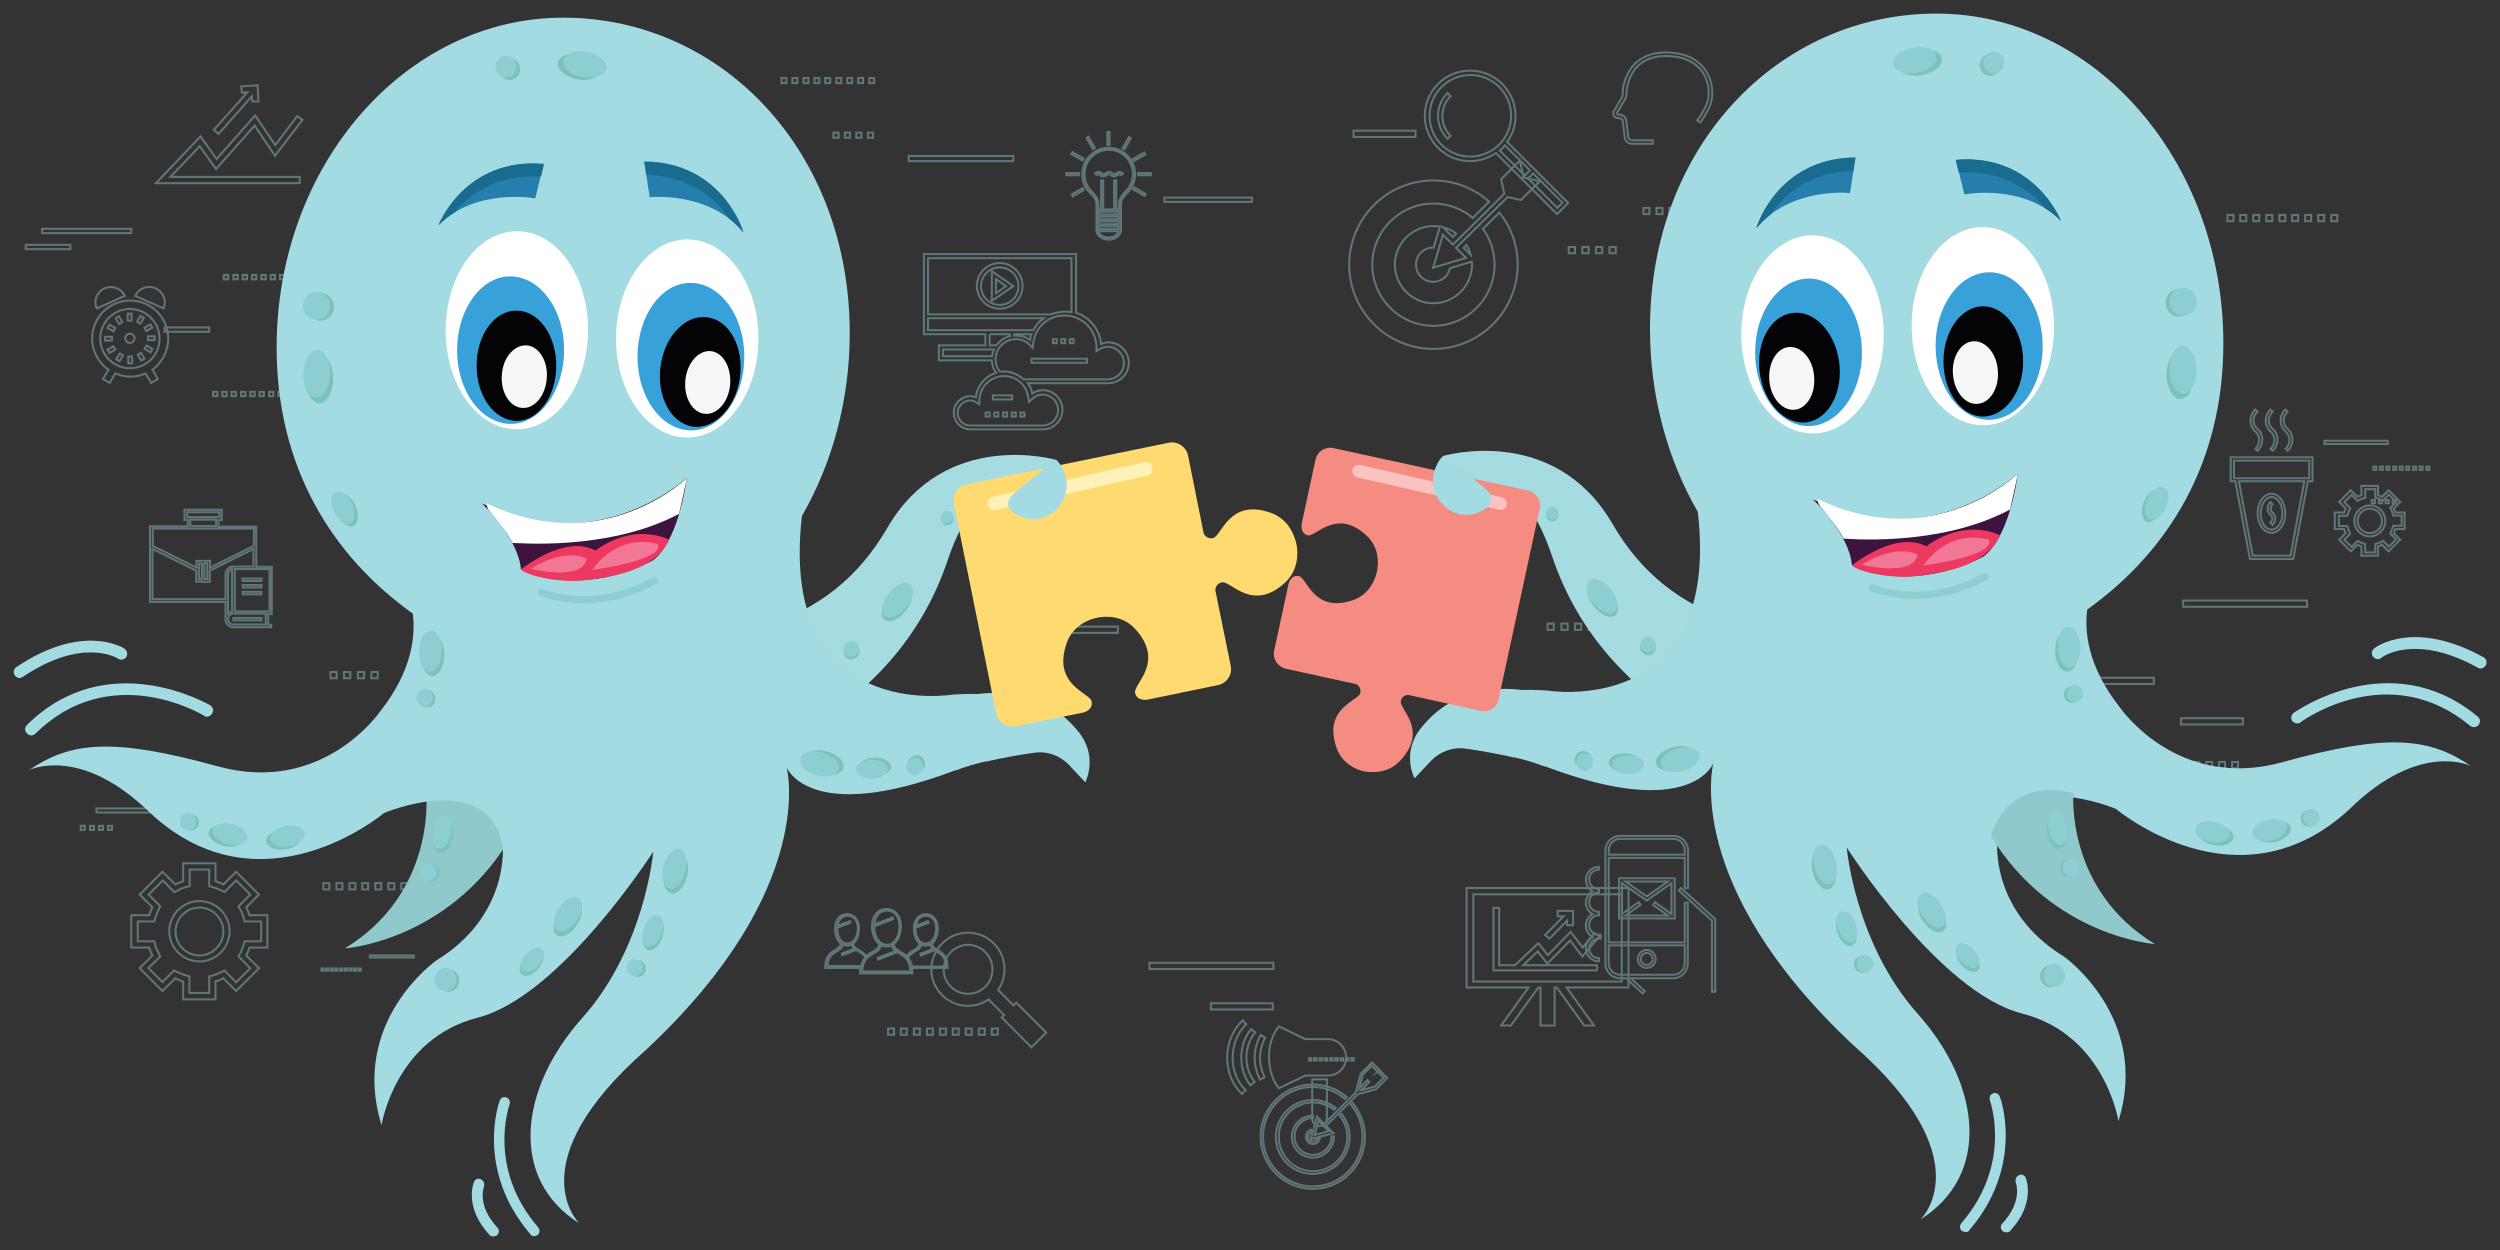 <?xml version="1.0" encoding="utf-8"?>
<!-- Generator: Adobe Illustrator 23.0.1, SVG Export Plug-In . SVG Version: 6.00 Build 0)  -->
<svg version="1.1" id="Layer_1" xmlns="http://www.w3.org/2000/svg" xmlns:xlink="http://www.w3.org/1999/xlink" x="0px" y="0px"
	 viewBox="0 0 920 460" style="enable-background:new 0 0 920 460;" xml:space="preserve">
<rect x="0" y="0" width="920" height="460" fill="#333333" stroke="none"/>
<style type="text/css">
	.st0{opacity:0.4;}
	.st1{fill:none;stroke:#A3DBE2;stroke-width:0.75;stroke-miterlimit:10;}
	.st2{fill-rule:evenodd;clip-rule:evenodd;fill:#A4DCE2;}
	.st3{fill:#7CC1C1;}
	.st4{fill:#8CCED1;}
	.st5{fill-rule:evenodd;clip-rule:evenodd;fill:#90C9CC;}
	.st6{fill-rule:evenodd;clip-rule:evenodd;fill:#7AC1C1;}
	.st7{fill-rule:evenodd;clip-rule:evenodd;fill:#8CCED1;}
	.st8{fill-rule:evenodd;clip-rule:evenodd;fill:#A3DBE2;}
	.st9{fill:#FFDA71;}
	.st10{fill:#FFF1B7;}
	.st11{fill-rule:evenodd;clip-rule:evenodd;fill:#257EAC;}
	.st12{fill-rule:evenodd;clip-rule:evenodd;fill:#186C8F;}
	.st13{fill-rule:evenodd;clip-rule:evenodd;fill:#FFFFFF;}
	.st14{fill-rule:evenodd;clip-rule:evenodd;fill:#39A1DA;}
	.st15{fill-rule:evenodd;clip-rule:evenodd;fill:#040305;}
	.st16{fill-rule:evenodd;clip-rule:evenodd;fill:#F5F6F6;}
	.st17{fill-rule:evenodd;clip-rule:evenodd;fill:#3D143D;}
	.st18{fill-rule:evenodd;clip-rule:evenodd;fill:#ED3860;}
	.st19{fill-rule:evenodd;clip-rule:evenodd;fill:#F27797;}
	.st20{fill:#F58C81;}
	.st21{fill:#FAC3C0;}
</style>
<g>
	<g class="st0">
		<g>
			<polygon class="st1" points="560.6,65.3 560.7,65.2 559.3,59.1 552.4,66 553.6,71.3 534.7,90 531,86.4 527.4,98.5 539.5,94.9 
				535.8,91.2 554.8,72.5 559.7,73.6 566.6,66.7 			"/>
			<path class="st1" d="M545.7,84.2c2.7,3.7,4.3,8.3,4.3,13.2c0,12.4-10.1,22.5-22.5,22.5c-12.4,0-22.5-10.1-22.5-22.5
				c0-12.4,10.1-22.5,22.5-22.5c5.5,0,10.6,2,14.5,5.3l6-6c-5.5-4.8-12.6-7.8-20.5-7.8c-17.1,0-31,13.9-31,31c0,17.1,13.9,31,31,31
				c17.1,0,31-13.9,31-31c0-7.3-2.5-13.9-6.7-19.2L545.7,84.2z"/>
			<path class="st1" d="M541.2,93.8c-0.3-1.3-0.8-2.5-1.5-3.6l-1.1,1L541.2,93.8z"/>
			<path class="st1" d="M535.9,86c-1.4-1.1-3.1-1.9-4.9-2.4l3.6,3.6L535.9,86z"/>
			<path class="st1" d="M527.4,91.1c0,0,0.1,0,0.2,0l2.3-7.7c-0.8-0.1-1.6-0.2-2.4-0.2c-7.8,0-14.2,6.4-14.2,14.2
				c0,7.8,6.4,14.2,14.2,14.2c7.8,0,14.2-6.4,14.2-14.2c0-0.4,0-0.7-0.1-1.1l-8,2.4c-0.6,2.9-3.1,5-6.2,5c-3.5,0-6.3-2.8-6.3-6.3
				C521.1,93.9,523.9,91.1,527.4,91.1z"/>
		</g>
		<g>
			<path class="st1" d="M463.9,380.9c-2.8,5-2.9,11.2-0.2,16.4l1.7-0.9c-2.3-4.5-2.3-10.1,0.2-14.5L463.9,380.9z"/>
			<path class="st1" d="M461.9,379.9l-1.5-1.2c-4.7,5.8-4.8,14.7-0.3,20.7l1.6-1.2C457.6,392.9,457.7,385,461.9,379.9z"/>
			<path class="st1" d="M458.6,376.9l-1.3-1.4c-3.5,3.3-5.6,8.2-5.7,13.4c-0.1,5.3,1.9,10.3,5.4,13.7l1.4-1.4
				c-3.1-3-4.9-7.5-4.8-12.3C453.7,384.2,455.5,379.9,458.6,376.9z"/>
			<path class="st1" d="M482.9,397.2v8.6v5.9c0,1.5,1.2,2.7,2.7,2.7s2.7-1.2,2.7-2.7v-5.9v-8.6h-2.7H482.9z"/>
			<path class="st1" d="M488.7,382.4h-8.4l-9.7-4.7c-2.4,3-3.7,7.2-3.6,11.4c0,4.2,1.2,8.4,3.6,11.4l9.7-4.7h2.6h5.4h0.4
				c3.7,0,6.7-3,6.7-6.7C495.3,385.4,492.4,382.4,488.7,382.4z"/>
		</g>
		<g>
			<path class="st1" d="M599.3,326.8h-59.6v36.6h22.8l-10.1,14h3.6l10.1-14h0.8l0,14h2.6h2.6l0-14h0.8l10.1,14h3.6l-10.1-14h22.8
				V326.8z M596.8,361.2l-54.6,0v-32.1h54.6V361.2z"/>
			<polygon class="st1" points="559.2,357.1 587.7,357.1 587.7,355.2 560.5,355.2 565.9,350.1 569.4,354.6 577.8,346.1 582.3,352 
				588.6,344.6 586.8,343.4 582.4,348.7 578,342.9 569.6,351.5 566.1,347.1 557.5,355.2 551.7,355.2 551.7,334.1 549.6,334.1 
				549.6,357.1 555.4,357.1 			"/>
			<polygon class="st1" points="570.2,345.4 576.7,338.8 576.7,340.5 578.9,340.5 578.9,335.2 573.2,335.2 573.2,337.2 575.4,337.2 
				568.6,344.1 			"/>
		</g>
		<path class="st1" d="M346.7,347.2c-5.3,5.3-5.3,13.8,0,19c4.7,4.7,11.9,5.2,17.1,1.6l5.7,5.7l-0.9,0.9l11,11l2.7-2.7l2.7-2.7
			l-11-11L373,370l-5.7-5.7c3.6-5.2,3.1-12.5-1.6-17.1C360.5,341.9,352,341.9,346.7,347.2z M362.6,350.4c3.5,3.5,3.5,9.2,0,12.7
			c-3.5,3.5-9.2,3.5-12.7,0c-3.5-3.5-3.5-9.2,0-12.7C353.4,346.8,359.1,346.8,362.6,350.4z"/>
		<g>
			<path class="st1" d="M61.9,124.6c0-7.8-6.3-14-14-14c-7.8,0-14,6.3-14,14c0,4.7,2.4,8.9,6,11.5l-2,3.4l2.5,1.4l2-3.5
				c1.7,0.7,3.6,1.2,5.6,1.2c2,0,3.9-0.4,5.6-1.2l2,3.5l2.5-1.4l-2-3.4C59.5,133.5,61.9,129.3,61.9,124.6z M47.8,135.5
				c-6,0-10.9-4.9-10.9-10.9c0-6,4.9-10.9,10.9-10.9s10.9,4.9,10.9,10.9C58.8,130.6,53.9,135.5,47.8,135.5z"/>
			
				<rect x="42.7" y="130.8" transform="matrix(0.502 -0.865 0.865 0.502 -91.775 103.503)" class="st1" width="2.5" height="1.4"/>
			
				<rect x="39.8" y="127.9" transform="matrix(0.867 -0.498 0.498 0.867 -58.638 37.586)" class="st1" width="2.5" height="1.4"/>
			
				<rect x="39.3" y="123.4" transform="matrix(2.842647e-03 -1 1 2.842647e-03 -84.832 164.27)" class="st1" width="1.4" height="2.5"/>
			
				<rect x="40.3" y="119.5" transform="matrix(0.502 -0.865 0.865 0.502 -84.016 95.552)" class="st1" width="1.4" height="2.5"/>
			
				<rect x="43.1" y="116.5" transform="matrix(0.868 -0.497 0.497 0.868 -52.761 37.352)" class="st1" width="1.4" height="2.5"/>
			
				<rect x="50.4" y="117" transform="matrix(0.502 -0.865 0.865 0.502 -76.06 103.28)" class="st1" width="2.5" height="1.4"/>
			
				<rect x="53.3" y="119.9" transform="matrix(0.867 -0.498 0.498 0.867 -52.759 43.169)" class="st1" width="2.5" height="1.4"/>
			
				<rect x="55" y="123.2" transform="matrix(2.464058e-03 -1 1 2.464058e-03 -68.904 179.85)" class="st1" width="1.4" height="2.5"/>
			
				<rect x="54" y="127.1" transform="matrix(0.504 -0.864 0.864 0.504 -83.787 110.975)" class="st1" width="1.4" height="2.5"/>
			
				<rect x="51.2" y="130.1" transform="matrix(0.867 -0.498 0.498 0.867 -58.491 43.234)" class="st1" width="1.4" height="2.5"/>
			<polygon class="st1" points="47.2,131.2 47.2,133.7 47.7,133.7 48.6,133.7 48.6,131.2 47.7,131.2 			"/>
			<polygon class="st1" points="48.4,118 48.4,115.4 47.7,115.4 47,115.4 47,118 47.7,118 			"/>
			<path class="st1" d="M47.8,122.8c-0.9,0-1.7,0.8-1.7,1.7c0,0.9,0.8,1.7,1.7,1.7c0.9,0,1.7-0.8,1.7-1.7
				C49.5,123.5,48.8,122.8,47.8,122.8z"/>
			<path class="st1" d="M45.9,108.9c-1.2-2.8-4.6-4-7.4-2.8c-2.9,1.3-4.2,4.6-2.9,7.4L45.9,108.9z"/>
			<path class="st1" d="M57.2,106.1c-2.9-1.3-6.2,0-7.4,2.8l10.4,4.6C61.4,110.7,60.1,107.4,57.2,106.1z"/>
		</g>
		<rect x="388.6" y="230.6" class="st1" width="22.8" height="2.3"/>
		<rect x="445.6" y="369.2" class="st1" width="22.8" height="2.3"/>
		<rect x="802.6" y="264.3" class="st1" width="22.8" height="2.3"/>
		<rect x="498.1" y="48.1" class="st1" width="22.8" height="2.3"/>
		<g>
			<rect x="29.7" y="303.9" class="st1" width="1.5" height="1.5"/>
			<rect x="33.1" y="303.9" class="st1" width="1.5" height="1.5"/>
			<rect x="36.4" y="303.9" class="st1" width="1.5" height="1.5"/>
			<rect x="39.7" y="303.9" class="st1" width="1.5" height="1.5"/>
		</g>
		<g>
			<rect x="121.6" y="247.3" class="st1" width="2.3" height="2.3"/>
			<rect x="126.6" y="247.3" class="st1" width="2.3" height="2.3"/>
			<rect x="131.7" y="247.3" class="st1" width="2.3" height="2.3"/>
			<rect x="136.7" y="247.3" class="st1" width="2.3" height="2.3"/>
		</g>
		<g>
			<rect x="872.8" y="184" class="st1" width="1.2" height="1.2"/>
			<rect x="875.4" y="184" class="st1" width="1.2" height="1.2"/>
			<rect x="877.9" y="184" class="st1" width="1.2" height="1.2"/>
			<rect x="880.5" y="184" class="st1" width="1.2" height="1.2"/>
		</g>
		<g>
			<rect x="569.5" y="229.5" class="st1" width="2.3" height="2.3"/>
			<rect x="574.6" y="229.5" class="st1" width="2.3" height="2.3"/>
			<rect x="579.6" y="229.5" class="st1" width="2.3" height="2.3"/>
			<rect x="584.6" y="229.5" class="st1" width="2.3" height="2.3"/>
		</g>
		<g>
			<rect x="577.3" y="90.9" class="st1" width="2.3" height="2.3"/>
			<rect x="582.3" y="90.9" class="st1" width="2.3" height="2.3"/>
			<rect x="587.3" y="90.9" class="st1" width="2.3" height="2.3"/>
			<rect x="592.3" y="90.9" class="st1" width="2.3" height="2.3"/>
		</g>
		<g>
			<rect x="306.7" y="48.8" class="st1" width="1.9" height="1.9"/>
			<rect x="310.9" y="48.8" class="st1" width="1.9" height="1.9"/>
			<rect x="315.1" y="48.8" class="st1" width="1.9" height="1.9"/>
			<rect x="319.4" y="48.8" class="st1" width="1.9" height="1.9"/>
		</g>
		<g>
			<rect x="109.9" y="101.2" class="st1" width="1.6" height="1.6"/>
			<rect x="106.5" y="101.2" class="st1" width="1.6" height="1.6"/>
			<rect x="103" y="101.2" class="st1" width="1.6" height="1.6"/>
			<rect x="99.6" y="101.2" class="st1" width="1.6" height="1.6"/>
			<rect x="96.2" y="101.2" class="st1" width="1.6" height="1.6"/>
			<rect x="92.7" y="101.2" class="st1" width="1.6" height="1.6"/>
			<rect x="89.3" y="101.2" class="st1" width="1.6" height="1.6"/>
			<rect x="85.9" y="101.2" class="st1" width="1.6" height="1.6"/>
			<rect x="82.4" y="101.2" class="st1" width="1.6" height="1.6"/>
		</g>
		<g>
			<rect x="157.2" y="325" class="st1" width="2.2" height="2.3"/>
			<rect x="152.4" y="325" class="st1" width="2.2" height="2.3"/>
			<rect x="147.7" y="325" class="st1" width="2.2" height="2.3"/>
			<rect x="142.9" y="325" class="st1" width="2.2" height="2.3"/>
			<rect x="138.1" y="325" class="st1" width="2.2" height="2.3"/>
			<rect x="133.3" y="325" class="st1" width="2.2" height="2.3"/>
			<rect x="128.6" y="325" class="st1" width="2.2" height="2.3"/>
			<rect x="123.8" y="325" class="st1" width="2.2" height="2.3"/>
			<rect x="119" y="325" class="st1" width="2.2" height="2.3"/>
		</g>
		<g>
			<rect x="132" y="356.4" class="st1" width="0.8" height="0.8"/>
			<rect x="130.3" y="356.4" class="st1" width="0.8" height="0.8"/>
			<rect x="128.6" y="356.4" class="st1" width="0.8" height="0.8"/>
			<rect x="126.9" y="356.4" class="st1" width="0.8" height="0.8"/>
			<rect x="125.2" y="356.4" class="st1" width="0.8" height="0.8"/>
			<rect x="123.4" y="356.4" class="st1" width="0.8" height="0.8"/>
			<rect x="121.7" y="356.4" class="st1" width="0.8" height="0.8"/>
			<rect x="120" y="356.4" class="st1" width="0.8" height="0.8"/>
			<rect x="118.3" y="356.4" class="st1" width="0.8" height="0.8"/>
		</g>
		<g>
			<rect x="105.8" y="144.2" class="st1" width="1.6" height="1.6"/>
			<rect x="102.4" y="144.2" class="st1" width="1.6" height="1.6"/>
			<rect x="99" y="144.2" class="st1" width="1.6" height="1.6"/>
			<rect x="95.5" y="144.2" class="st1" width="1.6" height="1.6"/>
			<rect x="92.1" y="144.2" class="st1" width="1.6" height="1.6"/>
			<rect x="88.7" y="144.2" class="st1" width="1.6" height="1.6"/>
			<rect x="85.2" y="144.2" class="st1" width="1.6" height="1.6"/>
			<rect x="81.8" y="144.2" class="st1" width="1.6" height="1.6"/>
			<rect x="78.4" y="144.2" class="st1" width="1.6" height="1.6"/>
		</g>
		<g>
			<rect x="892.9" y="171.7" class="st1" width="1.1" height="1.2"/>
			<rect x="890.4" y="171.7" class="st1" width="1.1" height="1.2"/>
			<rect x="888" y="171.7" class="st1" width="1.1" height="1.2"/>
			<rect x="885.5" y="171.7" class="st1" width="1.1" height="1.2"/>
			<rect x="883.1" y="171.7" class="st1" width="1.1" height="1.2"/>
			<rect x="880.7" y="171.7" class="st1" width="1.1" height="1.2"/>
			<rect x="878.2" y="171.7" class="st1" width="1.1" height="1.2"/>
			<rect x="875.8" y="171.7" class="st1" width="1.1" height="1.2"/>
			<rect x="873.4" y="171.7" class="st1" width="1.1" height="1.2"/>
		</g>
		<g>
			<rect x="643" y="76.5" class="st1" width="2.2" height="2.3"/>
			<rect x="638.2" y="76.5" class="st1" width="2.2" height="2.3"/>
			<rect x="633.4" y="76.5" class="st1" width="2.2" height="2.3"/>
			<rect x="628.7" y="76.5" class="st1" width="2.2" height="2.3"/>
			<rect x="623.9" y="76.5" class="st1" width="2.2" height="2.3"/>
			<rect x="619.1" y="76.5" class="st1" width="2.2" height="2.3"/>
			<rect x="614.3" y="76.5" class="st1" width="2.2" height="2.3"/>
			<rect x="609.6" y="76.5" class="st1" width="2.2" height="2.3"/>
			<rect x="604.8" y="76.5" class="st1" width="2.2" height="2.3"/>
		</g>
		<g>
			<rect x="319.9" y="28.7" class="st1" width="1.8" height="1.9"/>
			<rect x="315.8" y="28.7" class="st1" width="1.8" height="1.9"/>
			<rect x="311.8" y="28.7" class="st1" width="1.8" height="1.9"/>
			<rect x="307.8" y="28.7" class="st1" width="1.8" height="1.9"/>
			<rect x="303.7" y="28.7" class="st1" width="1.8" height="1.9"/>
			<rect x="299.7" y="28.7" class="st1" width="1.8" height="1.9"/>
			<rect x="295.7" y="28.7" class="st1" width="1.8" height="1.9"/>
			<rect x="291.6" y="28.7" class="st1" width="1.8" height="1.9"/>
			<rect x="287.6" y="28.7" class="st1" width="1.8" height="1.9"/>
		</g>
		<g>
			<rect x="497.3" y="389.4" class="st1" width="0.9" height="0.9"/>
			<rect x="495.3" y="389.4" class="st1" width="0.9" height="0.9"/>
			<rect x="493.4" y="389.4" class="st1" width="0.9" height="0.9"/>
			<rect x="491.4" y="389.4" class="st1" width="0.9" height="0.9"/>
			<rect x="489.5" y="389.4" class="st1" width="0.9" height="0.9"/>
			<rect x="487.5" y="389.4" class="st1" width="0.9" height="0.9"/>
			<rect x="485.6" y="389.4" class="st1" width="0.9" height="0.9"/>
			<rect x="483.6" y="389.4" class="st1" width="0.9" height="0.9"/>
			<rect x="481.7" y="389.4" class="st1" width="0.9" height="0.9"/>
		</g>
		<g>
			<rect x="365" y="378.5" class="st1" width="2.2" height="2.3"/>
			<rect x="360.2" y="378.5" class="st1" width="2.2" height="2.3"/>
			<rect x="355.4" y="378.5" class="st1" width="2.2" height="2.3"/>
			<rect x="350.6" y="378.5" class="st1" width="2.2" height="2.3"/>
			<rect x="345.9" y="378.5" class="st1" width="2.2" height="2.3"/>
			<rect x="341.1" y="378.5" class="st1" width="2.2" height="2.3"/>
			<rect x="336.3" y="378.5" class="st1" width="2.2" height="2.3"/>
			<rect x="331.5" y="378.5" class="st1" width="2.2" height="2.3"/>
			<rect x="326.8" y="378.5" class="st1" width="2.2" height="2.3"/>
		</g>
		<g>
			<rect x="821.4" y="280.4" class="st1" width="2.2" height="2.3"/>
			<rect x="816.6" y="280.4" class="st1" width="2.2" height="2.3"/>
			<rect x="811.9" y="280.4" class="st1" width="2.2" height="2.3"/>
			<rect x="807.1" y="280.4" class="st1" width="2.2" height="2.3"/>
			<rect x="802.3" y="280.4" class="st1" width="2.2" height="2.3"/>
			<rect x="797.5" y="280.4" class="st1" width="2.2" height="2.3"/>
			<rect x="792.8" y="280.4" class="st1" width="2.2" height="2.3"/>
			<rect x="788" y="280.4" class="st1" width="2.2" height="2.3"/>
			<rect x="783.2" y="280.4" class="st1" width="2.2" height="2.3"/>
		</g>
		<g>
			<rect x="857.9" y="79.1" class="st1" width="2.2" height="2.3"/>
			<g>
				<rect x="853.1" y="79.1" class="st1" width="2.2" height="2.3"/>
				<rect x="848.3" y="79.1" class="st1" width="2.2" height="2.3"/>
				<rect x="843.5" y="79.1" class="st1" width="2.2" height="2.3"/>
				<rect x="838.8" y="79.1" class="st1" width="2.2" height="2.3"/>
				<rect x="834" y="79.1" class="st1" width="2.2" height="2.3"/>
				<rect x="829.2" y="79.1" class="st1" width="2.2" height="2.3"/>
				<rect x="824.4" y="79.1" class="st1" width="2.2" height="2.3"/>
				<rect x="819.7" y="79.1" class="st1" width="2.2" height="2.3"/>
			</g>
		</g>
		<path class="st1" d="M595.6,43.5h0.5c0.6,0,1.1,0.7,1.1,1.4l0.7,5.6c0,1.4,1.4,2.4,2.7,2.4h7.6v-1.3h-7.6c-0.6,0-1.4-0.5-1.4-1.2
			l-0.7-5.6c0-1.4-1.1-2.6-2.4-2.6h-0.5c-0.3,0-0.4-0.1-0.5-0.2c-0.1-0.1-0.1-0.3,0-0.5l3.1-5.3l0.1-0.1c0.2-0.6,0.3-1.5,0.3-2.3
			c0-0.5,0.1-1,0.1-1.3c1.5-7.8,6.5-11.9,14.4-11.9c8.9,0,14.7,4.5,15.6,11.9c0,0.4,0.1,0.7,0.1,1l0,0.7c0,0,0,0.8-0.1,1.7
			c-0.3,2.5-2.3,6-4.1,8.4l1.1,0.8c0.9-1.3,4-5.6,4.3-9.1c0.1-1,0.1-1.5,0.1-1.8c0-0.3,0-0.9-0.1-1.8c-1-8.2-7.4-13.1-17-13.1
			c-8.5,0-14.1,4.6-15.7,13c-0.1,0.4-0.1,0.9-0.1,1.5c0,0.7-0.1,1.4-0.2,1.8l-3.1,5.3l-0.1,0.1c-0.2,0.6-0.2,1.3,0.2,1.8
			C594.4,43.2,595,43.5,595.6,43.5z"/>
		<g>
			<polygon class="st1" points="110.3,65.1 62.7,65.1 73.5,53.8 79.5,62.2 93.7,46.2 101.2,57.3 111.3,44.1 109.4,42.7 101.3,53.4 
				93.9,42.5 79.7,58.5 73.8,50.2 57.4,67.4 110.3,67.4 			"/>
			<polygon class="st1" points="80.4,49.3 92.7,35.4 92.9,37.4 95.1,37.3 94.8,31.4 88.8,31.8 89,34.1 91,34 78.7,47.8 			"/>
		</g>
		<g>
			<path class="st1" d="M557.7,42.7c0-4.4-1.7-8.6-4.9-11.8c-3.1-3.1-7.3-4.9-11.8-4.9s-8.6,1.7-11.8,4.9c-6.5,6.5-6.5,17,0,23.5
				c3.1,3.1,7.3,4.9,11.8,4.9c3.5,0,6.7-1.1,9.5-3l22.5,22.5l4.1-4.1l-22.5-22.5C556.7,49.4,557.7,46.1,557.7,42.7z M530.5,53.3
				c-5.9-5.9-5.9-15.4,0-21.3c2.8-2.8,6.6-4.4,10.6-4.4c4,0,7.8,1.6,10.6,4.4c2.8,2.8,4.4,6.6,4.4,10.6c0,4-1.6,7.8-4.4,10.6
				c-2.8,2.8-6.6,4.4-10.6,4.4C537.1,57.7,533.3,56.1,530.5,53.3z M573.1,76.5l-10.8-10.8l1.9-1.9L575,74.6L573.1,76.5z M563,62.7
				l-1.9,1.9l-9.2-9.2c0.3-0.3,0.7-0.6,1-0.9c0.3-0.3,0.6-0.6,0.9-1L563,62.7z"/>
			<path class="st1" d="M532.7,34.2c-2.3,2.3-3.5,5.3-3.5,8.4c0,3.2,1.2,6.2,3.5,8.5l1.1-1.1c-2-2-3-4.6-3-7.3c0-2.8,1.1-5.4,3-7.3
				L532.7,34.2z"/>
		</g>
		<g>
			<path class="st1" d="M507.4,394.1l0.3-0.3l-2.8-2.8l-4.2,4.2l-1.8,6.8l-11.6,11.6l-2.7-2.7l-2.2,8.3l8.3-2.2l-2.7-2.7l11.6-11.6
				l6.7-1.8l4.2-4.2l-2.8-2.8L507.4,394.1z M483.8,417.7l1.4-5.2l3.8,3.8L483.8,417.7z M505.9,399.9l-5,1.3l3-3l-0.7-0.7l-3,3l1.3-5
				l3.3-3.3l2.2,2.2l2.2,2.2L505.9,399.9z"/>
			<path class="st1" d="M497,406.4c2.9,3.3,4.4,7.5,4.4,11.9c0,10.1-8.2,18.3-18.3,18.3c-10.1,0-18.3-8.2-18.3-18.3
				c0-10.1,8.2-18.3,18.3-18.3c4.4,0,8.6,1.6,11.9,4.4l0.6-0.7c-3.5-3-7.9-4.6-12.5-4.6c-10.6,0-19.2,8.6-19.2,19.2
				c0,10.6,8.6,19.2,19.2,19.2c10.6,0,19.2-8.6,19.2-19.2c0-4.6-1.7-9-4.6-12.5L497,406.4z"/>
			<path class="st1" d="M483.1,405.7c2.9,0,5.6,0.9,7.8,2.7l0.6-0.7c-2.4-1.9-5.3-2.9-8.4-2.9c-7.5,0-13.6,6.1-13.6,13.6
				c0,3.6,1.4,7,4,9.6c2.6,2.6,6,4,9.6,4c7.5,0,13.6-6.1,13.6-13.6c0-3.1-1.1-6.1-3-8.5l-0.7,0.6c1.8,2.2,2.8,5.1,2.8,7.9
				c0,7-5.7,12.6-12.6,12.6c-3.4,0-6.6-1.3-8.9-3.7c-2.4-2.4-3.7-5.6-3.7-8.9C470.5,411.4,476.2,405.7,483.1,405.7z"/>
			<path class="st1" d="M483.1,410.6c-4.3,0-7.7,3.5-7.7,7.7c0,4.3,3.5,7.7,7.7,7.7c2.1,0,4-0.8,5.5-2.3c1.5-1.5,2.3-3.4,2.3-5.5
				h-0.9c0,1.8-0.7,3.5-2,4.8c-1.3,1.3-3,2-4.8,2c-3.8,0-6.8-3.1-6.8-6.8c0-3.8,3.1-6.8,6.8-6.8V410.6z"/>
			<path class="st1" d="M482.7,416.7l-0.2-0.9c-1.1,0.3-1.9,1.2-1.9,2.4c-0.1,0.7,0.2,1.4,0.6,1.9c0.5,0.5,1.1,0.9,1.8,0.9
				c0.1,0,0.1,0,0.2,0c1.2,0,2.2-0.8,2.5-1.9l-0.9-0.2c-0.2,0.8-1,1.3-1.8,1.2c-0.5,0-0.9-0.2-1.2-0.6c-0.3-0.3-0.4-0.8-0.4-1.2
				C481.5,417.5,482,416.9,482.7,416.7z"/>
		</g>
		<g>
			<path class="st1" d="M412.5,85.1v-7.6v-0.4v-2.2c0-1.3,1.2-2.9,2.3-3.9c1.9-1.8,2.9-4.3,2.9-6.9c0-5.3-4.3-9.7-9.7-9.7
				c-5.3,0-9.7,4.3-9.7,9.7c0,2.7,1,5.2,2.9,6.9c1.1,1.1,2.3,2.6,2.3,3.9v2.2v0.4v7.6h0c0.3,1.7,2.2,3.1,4.5,3.1
				C410.3,88.2,412.2,86.8,412.5,85.1L412.5,85.1z M411.7,77.9v1h-7.5v-1H411.7z M404.2,79.7h7.5v1h-7.5V79.7z M404.2,81.5h7.5v1
				h-7.5V81.5z M404.2,83.3h7.5v1h-7.5V83.3z M401.7,70.4c-1.7-1.6-2.6-3.9-2.6-6.4c0-4.9,4-8.9,8.9-8.9c4.9,0,8.9,4,8.9,8.9
				c0,2.5-0.9,4.7-2.6,6.4c-0.6,0.6-2.5,2.6-2.5,4.5v2.2h-1V66.4h-0.8v10.7H406V66.4h-0.8v10.7h-1v-2.2
				C404.2,73,402.3,70.9,401.7,70.4z M407.9,87.4c-1.9,0-3.4-1-3.7-2.3h7.4C411.4,86.4,409.8,87.4,407.9,87.4z"/>
			<path class="st1" d="M405,64.1l-0.3,0.3c0.3,0.3,0.8,0.5,1.3,0.5c0.5,0,0.9-0.2,1.3-0.5c0.4-0.4,1-0.4,1.4,0
				c0.3,0.3,0.8,0.5,1.3,0.5c0.5,0,0.9-0.2,1.3-0.5c0.4-0.4,1-0.4,1.4,0l0.6-0.6c-0.7-0.7-1.8-0.7-2.5,0l0.3,0.3l-0.3-0.3
				c-0.4,0.4-1,0.4-1.4,0c-0.7-0.7-1.8-0.7-2.5,0l0.3,0.3l-0.3-0.3c-0.4,0.4-1,0.4-1.4,0c-0.7-0.7-1.8-0.7-2.5,0l0.6,0.6
				c0.4-0.4,1-0.4,1.4,0L405,64.1z"/>
			<rect x="407.5" y="48.6" class="st1" width="0.8" height="4.7"/>
			<rect x="392.4" y="63.7" class="st1" width="4.7" height="0.8"/>
			<rect x="418.8" y="63.7" class="st1" width="4.7" height="0.8"/>
			
				<rect x="401" y="50.3" transform="matrix(0.866 -0.5 0.5 0.866 27.435 207.704)" class="st1" width="0.8" height="4.7"/>
			
				<rect x="394.2" y="70.3" transform="matrix(0.866 -0.5 0.5 0.866 17.824 207.795)" class="st1" width="4.7" height="0.8"/>
			
				<rect x="417" y="57.1" transform="matrix(0.866 -0.499 0.499 0.866 27.35 217.141)" class="st1" width="4.7" height="0.8"/>
			
				<rect x="396.1" y="55.1" transform="matrix(0.5 -0.866 0.866 0.5 148.52 372.165)" class="st1" width="0.8" height="4.7"/>
			
				<rect x="419" y="68.3" transform="matrix(0.5 -0.866 0.866 0.5 148.416 398.432)" class="st1" width="0.8" height="4.7"/>
			
				<rect x="412.2" y="52.3" transform="matrix(0.5 -0.866 0.866 0.5 161.701 385.343)" class="st1" width="4.7" height="0.8"/>
		</g>
		<g>
			<path class="st1" d="M90.6,351.6c0.5-0.9,0.9-1.9,1.2-2.9h6.6v-11.9h-6.6c-0.3-1-0.7-2-1.2-2.9l4.7-4.7l-8.4-8.4l-4.7,4.7
				c-0.9-0.5-1.9-0.9-2.9-1.2v-6.6H67.4v6.6c-1,0.3-2,0.7-2.9,1.2l-4.7-4.7l-8.4,8.4l4.7,4.7c-0.5,0.9-0.9,1.9-1.2,2.9h-6.6v11.9
				h6.6c0.3,1,0.7,2,1.2,2.9l-4.7,4.7l8.4,8.4l4.7-4.7c0.9,0.5,1.9,0.9,2.9,1.2v6.6h11.9v-6.6c1-0.3,2-0.7,2.9-1.2l4.7,4.7l8.4-8.4
				L90.6,351.6z M82.6,357.1l-0.8,0.4c-1.2,0.7-2.6,1.3-4,1.6l-0.8,0.2v6.1h-7.3v-6.1l-0.8-0.2c-1.4-0.4-2.7-0.9-4-1.6l-0.8-0.4
				l-4.3,4.3l-5.2-5.2L59,352l-0.4-0.8c-0.7-1.3-1.3-2.6-1.6-4l-0.2-0.8h-6.1v-7.3h6.1l0.2-0.8c0.4-1.4,0.9-2.7,1.6-4l0.4-0.8
				l-4.3-4.3l5.2-5.2l4.3,4.3l0.8-0.4c1.2-0.7,2.6-1.3,4-1.6l0.8-0.2v-6.1H77v6.1l0.8,0.2c1.4,0.4,2.7,0.9,4,1.6l0.8,0.4l4.3-4.3
				l5.2,5.2l-4.3,4.3l0.4,0.8c0.7,1.2,1.3,2.6,1.6,4l0.2,0.8h6.1v7.3h-6.1l-0.2,0.8c-0.4,1.4-0.9,2.7-1.6,4l-0.4,0.8l4.3,4.3
				l-5.2,5.2L82.6,357.1z"/>
			<path class="st1" d="M73.4,331.6c-6.1,0-11.1,5-11.1,11.1c0,6.1,5,11.1,11.1,11.1c6.1,0,11.1-5,11.1-11.1
				C84.5,336.6,79.5,331.6,73.4,331.6z M73.4,351.6c-4.9,0-8.8-4-8.8-8.8c0-4.9,4-8.8,8.8-8.8c4.9,0,8.8,4,8.8,8.8
				C82.2,347.6,78.2,351.6,73.4,351.6z"/>
		</g>
		<g>
			<path class="st1" d="M883.3,198.6l-2.4-2.4c0.2-0.5,0.4-1,0.6-1.5h3.4v-6.1h-3.4c-0.2-0.5-0.4-1-0.6-1.5l2.4-2.4l-4.3-4.3
				l-2.4,2.4c-0.5-0.2-1-0.4-1.5-0.6v-3.4h-6.1v3.4c-0.5,0.2-1,0.4-1.5,0.6l-2.4-2.4l-4.3,4.3l2.4,2.4c-0.2,0.5-0.4,1-0.6,1.5h-3.4
				v6.1h3.4c0.2,0.5,0.4,1,0.6,1.5l-2.4,2.4l4.3,4.3l2.4-2.4c0.5,0.2,1,0.4,1.5,0.6v3.4h6.1v-3.4c0.5-0.2,1-0.4,1.5-0.6l2.4,2.4
				L883.3,198.6z M876.5,199.3c-0.6,0.4-1.3,0.6-2,0.8l-0.4,0.1v3.1h-3.7v-3.1l-0.4-0.1c-0.7-0.2-1.4-0.5-2-0.8l-0.4-0.2l-2.2,2.2
				l-2.7-2.7l2.2-2.2l-0.2-0.4c-0.4-0.6-0.6-1.3-0.8-2l-0.1-0.4h-3.1v-3.8h3.1l0.1-0.4c0.2-0.7,0.5-1.4,0.8-2l0.2-0.4l-2.2-2.2
				l2.7-2.7l2.2,2.2l0.4-0.2c0.6-0.4,1.3-0.6,2-0.8l0.4-0.1V180h3.7v3.1l0.4,0.1c0.7,0.2,1.4,0.5,2,0.8l0.4,0.2l2.2-2.2l2.7,2.7
				l-2.2,2.2l0.2,0.4c0.4,0.6,0.6,1.3,0.8,2l0.1,0.4h3.1v3.8h-3.1l-0.1,0.4c-0.2,0.7-0.5,1.4-0.8,2l-0.2,0.4l2.2,2.2l-2.7,2.7
				l-2.2-2.2L876.5,199.3z"/>
			<path class="st1" d="M872.1,186c-3.1,0-5.7,2.5-5.7,5.7c0,3.1,2.5,5.7,5.7,5.7c3.1,0,5.7-2.5,5.7-5.7
				C877.8,188.5,875.3,186,872.1,186z M872.1,196.2c-2.5,0-4.5-2-4.5-4.5c0-2.5,2-4.5,4.5-4.5c2.5,0,4.5,2,4.5,4.5
				C876.6,194.2,874.6,196.2,872.1,196.2z"/>
		</g>
		<g>
			<path class="st1" d="M620,346.8h-28v-31.1h28v11.1h1.2v-13.8c0-3-2.4-5.4-5.4-5.4h-19.6c-3,0-5.4,2.4-5.4,5.4v41.6
				c0,3,2.4,5.4,5.4,5.4h2.2l6.1,5.6l0.8-0.9l-5.2-4.7h15.6c3,0,5.4-2.4,5.4-5.4v-22.4H620V346.8z M596.2,308.7h19.6
				c2.3,0,4.2,1.9,4.2,4.2v1.6h-28v-1.6C592,310.6,593.9,308.7,596.2,308.7z M615.8,358.7h-19.6c-2.3,0-4.2-1.9-4.2-4.2v-6.6h28v6.6
				C620,356.8,618.1,358.7,615.8,358.7z"/>
			<path class="st1" d="M606,349.6c-1.8,0-3.3,1.5-3.3,3.3c0,1.8,1.5,3.3,3.3,3.3c1.8,0,3.3-1.5,3.3-3.3
				C609.3,351.1,607.8,349.6,606,349.6z M606,355.1c-1.2,0-2.2-1-2.2-2.2c0-1.2,1-2.2,2.2-2.2c1.2,0,2.2,1,2.2,2.2
				C608.2,354.1,607.2,355.1,606,355.1z"/>
			<polygon class="st1" points="617.8,327.7 630,338.8 630,365 631.2,365 631.2,338.2 618.6,326.8 			"/>
			<path class="st1" d="M584.8,340.4c0-2,1.6-3.6,3.6-3.6v-1.2c-2,0-3.6-1.6-3.6-3.6c0-2,1.6-3.6,3.6-3.6v-1.2c-2,0-3.6-1.6-3.6-3.6
				c0-2,1.6-3.6,3.6-3.6V319c-2.6,0-4.8,2.1-4.8,4.8c0,1.8,1,3.4,2.5,4.2c-1.5,0.8-2.5,2.4-2.5,4.2c0,1.8,1,3.4,2.5,4.2
				c-1.5,0.8-2.5,2.4-2.5,4.2c0,1.8,1,3.4,2.5,4.2c-1.5,0.8-2.5,2.4-2.5,4.2c0,2.6,2.1,4.8,4.8,4.8v-1.2c-2,0-3.6-1.6-3.6-3.6
				c0-2,1.6-3.6,3.6-3.6l0.6,0V344h-0.6C586.4,344,584.8,342.4,584.8,340.4z"/>
			<path class="st1" d="M616.3,338v-14.8h-20.5V338H616.3z M606,331.4l9.1-6.4v11.4L609,332l-0.7,1l5.5,3.9h-15.6l5.5-3.9l-0.7-1
				l-6.1,4.3V325L606,331.4z M598.2,324.4h15.6l-7.8,5.5L598.2,324.4z"/>
		</g>
		<g>
			<path class="st1" d="M81.6,191.3v-3.7H67.9v3.7h1.2v2.4H55.2v27.8H83v6.4c0,1.6,1.3,2.9,2.9,2.9h13.9v-0.9h-1.1v-3.9h1.3v-17.4
				h-5.7l0-14.8H80.4v-2.4H81.6z M68.9,188.5h11.8v1.8H68.9V188.5z M85.4,225c-0.6,0.1-1.1,0.4-1.5,0.7v-14.4c0-0.9,0.6-1.7,1.5-1.9
				V225z M97.8,229.8H85.9c-1.1,0-2-0.9-2-2c0-1.1,0.9-2,2-2h11.9V229.8z M99.1,225H86.4v-15.6h12.8V225z M85.4,208.5L85.4,208.5
				c-1.4,0.3-2.4,1.5-2.4,2.9v9.1H56.1V202l16.1,8v4.1h5V210l16.1-8v6.5H85.4z M76.3,207.3v5.8h-1.1v-5.8H76.3z M74.3,213.2h-1.1
				v-5.8h1.1V213.2z M93.4,200.9l-16.1,8v-2.5h-5v2.5l-16.1-8v-6.4h37.3L93.4,200.9z M79.5,193.6H70v-2.4h9.5V193.6z"/>
			<g>
				<rect x="89.3" y="212.9" class="st1" width="6.9" height="0.9"/>
				<rect x="89.3" y="215.3" class="st1" width="6.9" height="0.9"/>
				<rect x="89.3" y="217.8" class="st1" width="6.9" height="0.9"/>
				<rect x="85.9" y="227.4" class="st1" width="10.3" height="0.9"/>
			</g>
		</g>
		<g>
			<path class="st1" d="M362.6,127.1h-17.1v5.5H365c0.1,1.2,0.3,2.4,0.9,3.5c0.2,0.4,0.4,0.8,0.7,1.1c-4,1.2-7,4.7-7.5,9
				c-0.7-0.3-1.3-0.4-2-0.4c-3.4,0-6.1,2.7-6.1,6.1c0,3.4,2.7,6.1,6.1,6.1h26.7c3.9,0,7.2-3.2,7.2-7.2c0-3.9-3.2-7.2-7.2-7.2
				c-1.4,0-2.8,0.4-3.9,1.2c-0.3-1.4-0.9-2.7-1.7-3.8h29.7c4.2,0,7.5-3.4,7.5-7.5c0-4.2-3.4-7.5-7.5-7.5c-0.9,0-1.8,0.2-2.7,0.6
				c-0.5-5.4-4.2-9.9-9.2-11.5V93.5H340V123h22.6V127.1z M364.1,123h7.6v0.7c-2.1,0.5-3.8,1.8-5,3.4h-2.5V123z M379.6,123
				c-0.3,0.7-0.5,1.3-0.6,2.1c-1.5-1.1-3.3-1.6-5.1-1.6c-0.2,0-0.5,0-0.7,0V123H379.6z M347,128.6h18.8c-0.4,0.8-0.6,1.6-0.7,2.5
				H347V128.6z M378.7,147.9l1.1-1.1c1.1-1,2.5-1.6,3.9-1.6c3.1,0,5.7,2.5,5.7,5.7c0,3.1-2.5,5.7-5.7,5.7H357
				c-2.5,0-4.6-2.1-4.6-4.6c0-2.5,2.1-4.6,4.6-4.6c0.7,0,1.5,0.2,2.3,0.7l1.1,0.7v-1.3c0-5,4.1-9.1,9.1-9.1c4.7,0,8.4,3.4,8.9,8.1
				L378.7,147.9z M403.5,127.9v1.3l1.1-0.7c1.1-0.6,2.1-0.9,3-0.9c3.3,0,6,2.7,6,6c0,3.3-2.7,6-6,6h-31c-1.9-1.8-4.4-2.9-7.2-2.9
				c-0.5,0-1,0-1.4,0.1c-0.4-0.4-0.7-0.9-0.9-1.4c-0.5-1-0.7-2.1-0.7-3.2c0-4.1,3.3-7.4,7.4-7.4c1.9,0,3.8,0.7,5.1,2.1l1.1,1.1
				l0.2-1.5c0.7-6.1,5.5-10.4,11.5-10.4C398.3,116.1,403.5,121.4,403.5,127.9z M394.3,95v19.9c-0.8-0.2-1.6-0.2-2.5-0.2
				c-1.8,0-3.4,0.4-5,1h-45.3V95H394.3z M341.5,117.1h42.6c-1.6,1.1-2.9,2.6-3.8,4.4h-38.8V117.1z"/>
			<g>
				<g>
					<rect x="387.5" y="124.8" class="st1" width="1.4" height="1.5"/>
					<rect x="390.6" y="124.8" class="st1" width="1.4" height="1.5"/>
					<rect x="393.7" y="124.8" class="st1" width="1.4" height="1.5"/>
					<rect x="375.5" y="151.8" class="st1" width="1.5" height="1.5"/>
					<rect x="372.3" y="151.8" class="st1" width="1.5" height="1.5"/>
					<rect x="369.1" y="151.8" class="st1" width="1.5" height="1.5"/>
					<rect x="365.9" y="151.8" class="st1" width="1.5" height="1.5"/>
					<rect x="362.7" y="151.8" class="st1" width="1.5" height="1.5"/>
				</g>
				<rect x="365.4" y="145.5" class="st1" width="7.1" height="1.5"/>
				<rect x="379.6" y="132" class="st1" width="20.4" height="1.5"/>
			</g>
			<g>
				<path class="st1" d="M367.9,113.6c4.6,0,8.4-3.7,8.4-8.4c0-4.6-3.7-8.4-8.4-8.4c-4.6,0-8.4,3.7-8.4,8.4
					C359.5,109.9,363.3,113.6,367.9,113.6z M367.9,98.4c3.8,0,6.9,3.1,6.9,6.9c0,3.8-3.1,6.9-6.9,6.9c-3.8,0-6.9-3.1-6.9-6.9
					C361,101.5,364.1,98.4,367.9,98.4z"/>
				<path class="st1" d="M365,99.8v10.9l7.9-5.4L365,99.8z M366.5,102.7l3.7,2.6l-3.7,2.6V102.7z"/>
			</g>
		</g>
		<path class="st1" d="M348.7,356.2v-0.3c0-4.2-2.1-5.4-3.7-6.3c-1.1-0.7-2-1.1-2-2.4c1.3-1.1,2.1-3.1,2.1-5.6
			c0-3.1-1.8-5.2-4.4-5.2c-2.6,0-4.4,2.1-4.4,5.2c0,2.5,0.8,4.5,2.1,5.6c-0.1,1.2-0.9,1.7-2,2.4c-0.9,0.5-2,1.1-2.7,2.3
			c-0.7-0.7-1.5-1.1-2.3-1.6c-1.3-0.8-2.4-1.4-2.5-2.9c1.6-1.3,2.6-3.7,2.6-6.7c0-3.7-2.2-6.2-5.3-6.2c-3.1,0-5.3,2.6-5.3,6.2
			c0,3,1,5.4,2.6,6.7c-0.1,1.5-1.1,2.2-2.5,2.9c-0.7,0.4-1.5,0.9-2.3,1.6c-0.8-1.2-1.8-1.8-2.7-2.3c-1.1-0.7-2-1.1-2-2.4
			c1.3-1.1,2.1-3.1,2.1-5.6c0-3.1-1.8-5.2-4.4-5.2c-2.6,0-4.4,2.1-4.4,5.2c0,2.5,0.8,4.5,2.1,5.6c-0.1,1.2-0.9,1.7-2,2.4
			c-1.7,1-3.7,2.2-3.7,6.3v0.3h12.9c-0.1,0.5-0.1,1.1-0.1,1.7v0.3h19.2v-0.3c0-0.6,0-1.2-0.1-1.7H348.7z M336.9,341.6
			c0-0.1,0-0.1,0-0.2l4.8-1.8l-0.2-0.6l-4.5,1.7c0.3-2.2,1.7-3.7,3.7-3.7c2.3,0,3.8,1.8,3.8,4.5c0,3.3-1.6,5.7-3.8,5.7
			C338.5,347.4,336.9,345,336.9,341.6z M336.7,350.1c1.1-0.6,2.1-1.2,2.3-2.5c0.5,0.3,1.1,0.4,1.7,0.4c0.6,0,1.2-0.2,1.7-0.4
			c0.1,0.7,0.4,1.2,0.9,1.6l-4.6,1.8l0.2,0.6l5-1.9c0.3,0.2,0.5,0.3,0.8,0.5c1.6,0.9,3.3,1.9,3.4,5.5h-12.4
			c-0.3-1.4-0.9-2.4-1.5-3.2C334.8,351.2,335.8,350.7,336.7,350.1z M321.7,340.9l7-2.7l-0.2-0.6l-6.7,2.6c0.2-3.1,2-5.1,4.6-5.1
			c2.8,0,4.6,2.2,4.6,5.6c0,4.1-1.9,7-4.6,7C323.7,347.7,321.7,344.9,321.7,340.9z M308.1,341.6c0-0.1,0-0.1,0-0.2l4.8-1.8l-0.2-0.6
			l-4.5,1.7c0.3-2.2,1.7-3.7,3.7-3.7c2.3,0,3.8,1.8,3.8,4.5c0,3.3-1.6,5.7-3.8,5.7C309.7,347.4,308.1,345,308.1,341.6z M304.5,355.6
			c0.1-3.5,1.9-4.6,3.4-5.5c1.1-0.6,2.1-1.2,2.3-2.5c0.5,0.3,1.1,0.4,1.7,0.4c0.6,0,1.2-0.2,1.7-0.4c0.1,0.7,0.4,1.1,0.9,1.5
			l-4.7,1.8l0.2,0.6l5-1.9l0-0.1c0.3,0.2,0.6,0.4,0.9,0.6c0.9,0.5,1.9,1.1,2.6,2.2c-0.7,0.8-1.2,1.8-1.5,3.2H304.5z M317.3,357.6
			c0.1-4.4,2.2-5.6,4.1-6.7c1.3-0.8,2.5-1.5,2.8-3.1c0.6,0.3,1.3,0.5,2,0.5c0.7,0,1.4-0.2,2-0.5c0.1,1,0.7,1.7,1.4,2.2l-6.6,2.5
			l0.2,0.6l7-2.7c0.2,0.1,0.5,0.3,0.7,0.4c1.9,1.1,4,2.3,4.1,6.7H317.3z"/>
		<g>
			<path class="st1" d="M828,205.7h15.9l5.4-28.6h1.7v-8.8h-30.1v8.8h1.7L828,205.7z M842.9,204.5H829l-5.1-27.4H848L842.9,204.5z
				 M822.1,169.5h27.7v6.5h-27.7V169.5z"/>
			<path class="st1" d="M835.9,196.1c2.8,0,5.1-3.2,5.1-7.2c0-4-2.3-7.2-5.1-7.2c-2.8,0-5.1,3.2-5.1,7.2
				C830.8,192.9,833.1,196.1,835.9,196.1z M835.9,182.9c2.2,0,4,2.7,4,6c0,3.3-1.8,6-4,6c-2.2,0-4-2.7-4-6
				C832,185.6,833.8,182.9,835.9,182.9z"/>
			<path class="st1" d="M836.2,190.8c0,0.6-0.2,1.2-0.7,1.6l0.8,0.8c0.6-0.6,1-1.5,1-2.4c0-0.9-0.4-1.7-1.1-2.3
				c-0.5-0.4-0.6-0.9-0.6-1.3c0-0.6,0.2-1.3,0.7-1.7l-0.8-0.8c-0.7,0.7-1.1,1.7-1,2.6c0,0.9,0.4,1.6,1,2.1
				C836,189.7,836.2,190.2,836.2,190.8z"/>
			<g>
				<path class="st1" d="M836.4,165.9c1.1-1.1,1.7-2.6,1.7-4.2c0-1.5-0.6-2.9-1.8-3.9c-0.8-0.7-1.3-1.6-1.4-2.7
					c-0.1-1.3,0.5-2.7,1.4-3.6l-0.8-0.8c-1.2,1.2-1.8,2.9-1.7,4.5c0.1,1.4,0.7,2.7,1.8,3.6c0.9,0.8,1.4,1.9,1.4,3.1
					c0,1.2-0.5,2.4-1.4,3.3L836.4,165.9z"/>
				<path class="st1" d="M830.8,165.9c1.1-1.1,1.7-2.6,1.7-4.2c0-1.5-0.6-2.9-1.8-3.9c-0.8-0.7-1.3-1.6-1.4-2.7
					c-0.1-1.3,0.5-2.7,1.4-3.6l-0.8-0.8c-1.2,1.2-1.8,2.9-1.7,4.5c0.1,1.4,0.7,2.7,1.8,3.6c0.9,0.8,1.4,1.9,1.4,3.1
					c0,1.2-0.5,2.4-1.4,3.3L830.8,165.9z"/>
				<path class="st1" d="M841.9,165.9c1.1-1.1,1.7-2.6,1.7-4.2c0-1.5-0.6-2.9-1.8-3.9c-0.8-0.7-1.3-1.6-1.4-2.7
					c-0.1-1.3,0.5-2.7,1.4-3.6l-0.8-0.8c-1.2,1.2-1.8,2.9-1.7,4.5c0.1,1.4,0.7,2.7,1.8,3.6c0.9,0.8,1.4,1.9,1.4,3.1
					c0,1.2-0.5,2.4-1.4,3.3L841.9,165.9z"/>
			</g>
		</g>
		<rect x="9.5" y="90.1" class="st1" width="16.4" height="1.6"/>
		<rect x="60.6" y="120.5" class="st1" width="16.4" height="1.6"/>
		<rect x="428.5" y="72.7" class="st1" width="32.2" height="1.6"/>
		<rect x="855.4" y="162.2" class="st1" width="23.3" height="1.2"/>
		<rect x="334.4" y="57.4" class="st1" width="38.5" height="1.9"/>
		<rect x="15.5" y="84.2" class="st1" width="32.8" height="1.6"/>
		<rect x="35.5" y="297.5" class="st1" width="30.2" height="1.5"/>
		<rect x="759" y="249.4" class="st1" width="33.6" height="2.3"/>
		<rect x="423" y="354.3" class="st1" width="45.6" height="2.3"/>
		<rect x="136.1" y="351.6" class="st1" width="16.2" height="0.8"/>
		<rect x="803.4" y="221" class="st1" width="45.6" height="2.3"/>
	</g>
	<g>
		<g>
			<g>
				<path id="svg_108" class="st2" d="M388.9,169.3c0,0-40.9-12.1-62.4,25c-21.6,37.2-57.4,42.2-109.7,47.2
					c-47.3,4.5,18.3,37.6,31.3,43.9c1.4,0.7,3.1,0.9,4.6,0.6c13.2-2.8,76.3-19.4,96.3-80.6c10.9-31.1,23.7-26.4,27.6-24.1
					c1,0.6,2.1,0.9,3.3,1C384.8,182.5,395.8,181.8,388.9,169.3L388.9,169.3z"/>
				<path id="svg_171" class="st3" d="M333.3,224.8c-2.5,3.2-6,4.7-7.8,3.2c-1.8-1.5-1.1-5.2,1.4-8.4c2.5-3.2,6-4.7,7.8-3.2
					C336.5,217.6,336,221.5,333.3,224.8z"/>
				<path id="svg_172" class="st4" d="M333.5,223.5c-2.5,3.2-6,4.7-7.8,3.2c-1.8-1.5-1.1-5.2,1.4-8.4s6-4.7,7.8-3.2
					S336.2,220.4,333.5,223.5z"/>
				<path id="svg_197" class="st3" d="M316.1,240.6c-0.6,1.6-2.2,2.4-3.7,1.9s-2.2-2.1-1.7-3.7s2.2-2.4,3.7-1.9
					S316.7,239,316.1,240.6z"/>
				<path id="svg_198" class="st4" d="M316,239.7c-0.6,1.6-2.2,2.4-3.7,1.9c-1.5-0.5-2.2-2.1-1.7-3.7s2.2-2.4,3.7-1.9
					C315.7,236.5,316.6,238.1,316,239.7z"/>
				<path id="svg_204" class="st3" d="M350.8,191.7c-0.4,1.2-1.8,1.9-2.9,1.5c-1.1-0.4-1.7-1.7-1.3-2.9c0.4-1.2,1.8-1.9,2.9-1.5
					C350.6,189.2,351.2,190.5,350.8,191.7z"/>
				<path id="svg_205" class="st4" d="M350.6,191c-0.4,1.2-1.8,1.9-2.9,1.5c-1.1-0.4-1.7-1.7-1.3-2.9c0.4-1.2,1.8-1.9,2.9-1.5
					S351.1,189.8,350.6,191z"/>
			</g>
			<path class="st5" d="M156.9,293.4c0,0,3,35.6-30,55.6c0,0,37.4-2.5,60.3-39.6C187.2,309.6,182.7,287.2,156.9,293.4z"/>
			<path class="st6" d="M166.4,308.7c-0.7,3.3-2.8,5.7-4.6,5.2c-1.8-0.3-2.8-3.4-2-6.7c0.8-3.3,2.8-5.6,4.6-5.2
				C166.2,302.3,167.1,305.4,166.4,308.7z"/>
			<path class="st7" d="M166,307.2c-0.8,3.3-2.8,5.7-4.5,5.2c-1.9-0.3-2.8-3.4-2-6.7c0.7-3.3,2.8-5.6,4.6-5.2
				C165.7,301,166.6,303.9,166,307.2z"/>
			<path class="st6" d="M160.8,318.9c1.2,1.1,1.2,3.3,0.1,4.5s-3.2,1.2-4.3,0.1c-1.2-1.1-1.2-3.3-0.1-4.5
				C157.6,317.8,159.6,317.6,160.8,318.9z"/>
			<path class="st8" d="M396.8,269.2c-11.1-13.8-26.5-15.1-36.9-13.8c-2.9-0.1-6,0-9.2,0.2c0,0-64.3,10.8-55.6-65.7
				c11.1-19.3,17.6-42.4,17.6-67.3c0-67.1-47.2-116.1-105.4-116.1S101.8,60.8,101.8,127.9c0,43.7,20.1,76.5,50.1,97.9
				c1,7.6,0.1,20.7-12,36c0,0-21,30.9-59.8,20.2s-54.2-9-69.4,1.4c0,0,18.8-9.5,44.6,15.8c41,38.1,86,0,86,0s38.4-16.3,43.7,12.1
				c0,0,2.6,25.6-24.5,42.2c0,0-31.9,22.4-20.1,60.6c0,0,4.9-31.8,35.4-39.6s64.6-61.1,64.6-61.1s-3,35.4-26.3,61.4
				c-23.2,26.1-26.7,59.2-0.9,75.4c0,0-23.2-22,24.8-64.1c63.3-59.2,51.5-103.7,51.5-103.7s8.2,21.4,61.7,1.2
				c0.7-0.1,1.4-0.3,2.2-0.7c2.8-1,5.8-1.9,8.9-2.6c0.1,0,0.2-0.1,0.4-0.1v0.1c6.4-1.5,13-2.6,18-3.3c4.7-0.7,9.5,1.1,12.8,4.6
				l5.9,6.3C399.3,288.1,404.4,278.4,396.8,269.2z"/>
			<g>
				<path class="st9" d="M467.9,188.8c-15.6-5.7-18.3,8.5-21.5,9.2c-1.7,0.4-2.8-0.6-3.4-1.5l-5.8-28.9c-0.7-3.2-3.8-5.3-7-4.7
					l-74.6,15.3c-3.2,0.7-5.3,3.8-4.6,7.1l15.6,77.3c0.7,3.2,3.8,5.3,7,4.7l25.1-5.1c0,0,3.7-0.9,3-4.1c-0.6-3.2-14.7-6-9.1-21.6
					c2.2-6.1,7.7-8.5,11.2-9.2c3.4-0.7,9.5-0.7,13.9,4.1c11.2,12.2-0.6,20.3,0,23.5c0.6,3.2,4.4,2.6,4.4,2.6l26.2-5.4
					c3.2-0.7,5.3-3.8,4.6-7.1l-5.7-28c0.2-1.1,0.8-2.4,2.5-2.7c3.2-0.7,11.2,11.3,23.3,0c4.7-4.4,4.8-10.5,4.1-14
					C476.3,196.6,474,191.1,467.9,188.8z"/>
				<path class="st10" d="M422.2,175l-55.7,12.7c-1.3,0.3-2.7-0.5-3-1.9v0c-0.3-1.3,0.5-2.7,1.9-3l55.7-12.7c1.3-0.3,2.7,0.5,3,1.9
					l0,0C424.4,173.4,423.6,174.7,422.2,175z"/>
			</g>
			<path class="st8" d="M371.6,183.3c0.4-0.6,0.9-1.1,1.4-1.6l14.2-11.7c0,0,1.7-2.5,4.2,3.2c4.7,10.5-5.7,21.3-16,16.8
				C371.9,188.3,369.9,186.2,371.6,183.3z"/>
			<path class="st7" d="M159.9,318.7c1.2,1.2,1.2,3.3,0.1,4.5s-3.2,1.2-4.3,0.1c-1.2-1.2-1.2-3.3-0.1-4.5
				C156.7,317.4,158.6,317.3,159.9,318.7z"/>
			<path class="st11" d="M273.6,85.6c0,0-7.4-25.8-36.5-26l2,13C239,72.5,261.3,70.3,273.6,85.6z"/>
			<path class="st12" d="M268.3,80.4c1.9,1.5,3.6,3.1,5.3,5.1c0,0-7.4-25.8-36.5-26.1l0.7,4.9C254.1,64.8,263.4,73.3,268.3,80.4z"/>
			<path class="st11" d="M161.3,82.9c0,0,9.6-25,38.7-22.5L197,73C197,73,175.2,68.9,161.3,82.9z"/>
			<path class="st12" d="M167.2,78.2c-2,1.2-4,2.8-5.7,4.6c0,0,9.6-25,38.7-22.5l-1.1,4.7C182.7,64,172.8,71.7,167.2,78.2z"/>
			<path class="st13" d="M226.7,124.4c-0.1,20.1,11.6,36.5,26,36.6c14.5,0.1,26.3-16.2,26.4-36.3s-11.6-36.5-26-36.6
				C238.7,88,226.8,104.3,226.7,124.4z"/>
			<path class="st14" d="M234.6,131.1c-0.1,14.9,8.7,27.1,19.5,27.3c10.9,0.1,19.8-12.1,19.8-27c0.1-15-8.7-27.1-19.6-27.3
				C243.5,103.9,234.7,116,234.6,131.1z"/>
			<path class="st15" d="M243.1,134.7c-1.5,11.1,3.7,21,11.8,22.3c8,1.1,15.8-6.9,17.4-18c1.5-11.1-3.7-21-11.8-22.2
				C252.5,115.5,244.6,123.5,243.1,134.7z"/>
			<path class="st16" d="M252.2,140.1c-0.6,6.4,2.8,11.9,7.3,12.2c4.6,0.3,8.7-4.5,9.2-10.9s-2.8-11.9-7.3-12.2
				C256.9,128.9,252.7,133.8,252.2,140.1z"/>
			<path class="st13" d="M164,121.4c-0.1,20.1,11.6,36.5,26,36.6c14.5,0.1,26.3-16.2,26.4-36.4c0.1-20.1-11.6-36.5-26-36.5
				C175.9,84.9,164.1,101.3,164,121.4z"/>
			<path class="st14" d="M168.2,128.7c-0.1,15,8.7,27.1,19.6,27.3c10.9,0.1,19.7-12.1,19.8-27c0.1-14.9-8.7-27.1-19.6-27.3
				C177.2,101.5,168.3,113.6,168.2,128.7z"/>
			<path class="st15" d="M175.4,134.5c-0.1,11.2,6.5,20.2,14.6,20.4c8,0.1,14.7-9,14.7-20.2c0.1-11.2-6.5-20.4-14.6-20.4
				C182.1,114.2,175.4,123.1,175.4,134.5z"/>
			<path class="st16" d="M184.7,137.8c-0.6,6.4,2.8,11.9,7.3,12.3c4.6,0.5,8.7-4.4,9.2-10.7c0.6-6.4-2.8-11.9-7.3-12.3
				C189.3,126.8,185.1,131.5,184.7,137.8z"/>
			<path class="st6" d="M304.4,276.5c3.9,1.1,6.6,3.9,6,6.1c-0.7,2.4-4.3,3.3-8.2,2.2c-3.9-1.1-6.5-3.9-6-6.1
				C296.9,276.3,300.5,275.4,304.4,276.5z"/>
			<path class="st7" d="M302.7,277c3.9,1.1,6.5,3.9,6,6.1c-0.7,2.4-4.3,3.3-8.2,2.2c-3.9-1.1-6.5-3.9-6-6.1
				C295.1,276.8,298.9,275.8,302.7,277z"/>
			<path class="st6" d="M252.8,322.6c-1,4-3.6,6.8-6,6.1c-2.3-0.7-3.2-4.3-2.2-8.3c1-4,3.6-6.8,5.8-6.1
				C252.9,314.8,253.9,318.7,252.8,322.6z"/>
			<path class="st7" d="M252.2,320.8c-1,4-3.6,6.8-5.8,6.1c-2.3-0.7-3.2-4.3-2.2-8.3c1-4,3.6-6.8,6-6.1
				C252.3,313.2,253.3,316.8,252.2,320.8z"/>
			<path class="st6" d="M163.5,241.5c-0.1,4.2-2.2,7.4-4.5,7.3c-2.3-0.1-4.1-3.5-3.9-7.7c0.1-4.2,2.2-7.5,4.5-7.3
				C162,233.9,163.6,237.3,163.5,241.5z"/>
			<path class="st7" d="M162.6,239.9c-0.1,4.2-2.2,7.4-4.5,7.3c-2.2-0.1-4.1-3.5-3.9-7.7c0.1-4.2,2.2-7.4,4.5-7.3
				C161.1,232.2,162.8,235.7,162.6,239.9z"/>
			<path class="st6" d="M321.9,278.8c3.3-0.1,6,1.5,6,3.3c0.1,1.9-2.5,3.5-5.8,3.6c-3.3,0.1-6-1.5-6-3.4
				C316.1,280.5,318.6,278.9,321.9,278.8z"/>
			<path class="st7" d="M320.7,279.6c3.3-0.1,6,1.5,6,3.3c0.1,1.9-2.5,3.5-5.8,3.6c-3.3,0.1-6-1.5-6-3.4
				C314.7,281.3,317.4,279.6,320.7,279.6z"/>
			<path class="st6" d="M130.8,186.1c1.4,3.2,1.1,6.5-0.7,7.4c-1.8,0.9-4.4-1-5.8-4.2s-1.1-6.5,0.7-7.4
				C126.8,181,129.4,182.9,130.8,186.1z"/>
			<path class="st7" d="M129.6,185.2c1.5,3.2,1.2,6.5-0.7,7.4c-1.8,0.9-4.4-1-6-4.2c-1.5-3.2-1.2-6.6,0.7-7.4
				C125.5,180.1,128.1,182,129.6,185.2z"/>
			<path class="st6" d="M243.6,345.2c-1.1,3.2-3.5,5.1-5.3,4.4c-1.8-0.8-2.2-3.7-1-6.9c1.2-3.1,3.6-5.1,5.3-4.4
				S244.8,342.1,243.6,345.2z"/>
			<path class="st7" d="M243.4,343.8c-1.2,3.1-3.6,5.1-5.3,4.4c-1.8-0.8-2.2-3.7-1-6.9c1.1-3.1,3.6-5.1,5.3-4.3
				C244.2,337.6,244.6,340.6,243.4,343.8z"/>
			<path class="st6" d="M82.3,311.3c-3.5-0.9-6-3.3-5.5-5.2c0.4-2,3.8-3.1,7.2-2.2c3.5,0.9,6,3.3,5.5,5.3
				C89,311.2,85.8,312.1,82.3,311.3z"/>
			<path class="st7" d="M83.8,310.7c-3.5-0.9-6-3.3-5.5-5.3c0.4-2,3.8-3.1,7.2-2.2c3.5,0.9,6,3.3,5.4,5.3
				C90.5,310.7,87.3,311.6,83.8,310.7z"/>
			<path class="st6" d="M105.1,312.5c-3.6,0.6-6.7-0.7-7.1-2.7c-0.3-2,2.3-4.2,5.8-4.9c3.6-0.6,6.7,0.7,7.1,2.7
				C111.2,309.8,108.7,312,105.1,312.5z"/>
			<path class="st7" d="M106.3,311.5c-3.5,0.6-6.7-0.7-6.9-2.7c-0.3-2,2.2-4.3,5.8-4.9c3.6-0.6,6.7,0.7,6.9,2.7
				C112.5,308.8,109.8,311,106.3,311.5z"/>
			<path class="st6" d="M212.2,340.6c-2.3,3.3-5.5,4.9-7.4,3.5c-1.8-1.2-1.4-5,0.8-8.3c2.2-3.3,5.5-4.9,7.4-3.5
				C214.7,333.7,214.4,337.5,212.2,340.6z"/>
			<path class="st7" d="M212.3,338.8c-2.2,3.3-5.5,4.9-7.3,3.5c-1.8-1.2-1.5-5.1,0.8-8.3c2.2-3.3,5.5-4.8,7.3-3.5
				C214.9,332,214.5,335.7,212.3,338.8z"/>
			<path class="st6" d="M197.9,356.7c-2,2.3-4.7,3.1-6,1.8c-1.2-1.1-0.7-4,1.4-6.1c2-2.2,4.7-3.1,6-1.8
				C200.6,351.8,200,354.6,197.9,356.7z"/>
			<path class="st7" d="M198.2,355.4c-2,2.2-4.6,3.1-6,1.8c-1.2-1.2-0.7-4,1.4-6.1c2-2.3,4.6-3.1,6-1.8
				C200.8,350.5,200.3,353.1,198.2,355.4z"/>
			<path class="st6" d="M335.6,278.4c1.5-1,3.3-0.5,4.3,1s0.4,3.4-1,4.4c-1.4,1-3.3,0.5-4.3-1C333.7,281.3,334.2,279.3,335.6,278.4z
				"/>
			<path class="st7" d="M335,279.3c1.4-0.9,3.3-0.5,4.3,1c1,1.5,0.4,3.4-1,4.4c-1.5,0.9-3.4,0.5-4.3-1
				C333.2,282.2,333.6,280.1,335,279.3z"/>
			<path class="st6" d="M236.7,354.1c1.2,1.2,1.2,3.2,0.1,4.5c-1.1,1.2-3.2,1.2-4.3,0.1c-1.2-1.2-1.2-3.3-0.1-4.5
				C233.5,353,235.4,352.9,236.7,354.1z"/>
			<path class="st7" d="M235.7,353.8c1.2,1.2,1.2,3.3,0.1,4.5c-1.1,1.1-3.2,1.2-4.3,0.1c-1.2-1.2-1.2-3.3-0.1-4.5
				C232.6,352.7,234.4,352.7,235.7,353.8z"/>
			<path class="st6" d="M159.3,254.9c1.2,1.1,1.2,3.3,0.1,4.5c-1.1,1.2-3.2,1.2-4.3,0.1c-1.2-1.1-1.2-3.3-0.1-4.5
				C156,253.6,158.1,253.6,159.3,254.9z"/>
			<path class="st7" d="M158.4,254.5c1.2,1.1,1.2,3.3,0.1,4.5c-1.2,1.2-3.1,1.2-4.4,0.1c-1.2-1.1-1.2-3.2-0.1-4.5
				C155.3,253.3,157.1,253.3,158.4,254.5z"/>
			<path class="st6" d="M72.3,300.4c1.2,1.1,1.2,3.3,0.1,4.4c-1.2,1.2-3.2,1.2-4.4,0.1c-1.2-1.2-1.2-3.3-0.1-4.5
				C69.1,299.3,71.1,299.2,72.3,300.4z"/>
			<path class="st7" d="M71.4,300.1c1.2,1.2,1.2,3.3,0.1,4.5c-1.2,1.2-3.2,1.2-4.4,0.1c-1.2-1.1-1.2-3.3-0.1-4.4
				C68.2,298.9,70.1,298.8,71.4,300.1z"/>
			<path class="st6" d="M122.6,139.7c-0.1,4.9-2.5,8.7-5.2,8.7c-2.8-0.1-4.9-4.1-4.7-9c0.1-4.9,2.5-8.7,5.2-8.6
				C120.6,130.7,122.7,134.8,122.6,139.7z"/>
			<path class="st7" d="M121.5,137.8c-0.1,4.9-2.5,8.7-5.2,8.6c-2.8-0.1-4.9-4.1-4.7-9c0.1-4.9,2.5-8.7,5.3-8.7
				C119.6,128.8,121.7,132.9,121.5,137.8z"/>
			<path class="st6" d="M121.4,109.2c2,2,2,5.2,0.1,7.3c-1.9,2-5.1,2-7.1,0.1c-2-1.9-2-5.2-0.1-7.3
				C116.2,107.4,119.3,107.3,121.4,109.2z"/>
			<path class="st7" d="M120,108.9c2,2,2,5.2,0.1,7.3c-2,2-5.1,2-7.1,0.1c-2-2-2-5.2-0.1-7.3C114.7,106.9,117.9,106.8,120,108.9z"/>
			<path class="st6" d="M212.5,29.2c-4.4-0.8-7.6-3.6-7.2-6.1c0.4-2.6,4.3-4,8.8-3.2c4.3,0.8,7.6,3.6,7.2,6.1
				C220.9,28.5,217,30,212.5,29.2z"/>
			<path class="st7" d="M214.4,28.4c-4.4-0.8-7.6-3.6-7.2-6.1c0.4-2.6,4.3-4,8.8-3.2c4.4,0.8,7.6,3.6,7.2,6.2
				C222.7,27.7,218.8,29.2,214.4,28.4z"/>
			<path class="st6" d="M190.2,22.5c1.5,1.5,1.7,4.1,0.1,5.7c-1.4,1.6-4,1.6-5.5,0.1c-1.5-1.5-1.5-4.1-0.1-5.7
				C186.1,20.9,188.6,20.9,190.2,22.5z"/>
			<path class="st7" d="M188.9,21.6c1.5,1.6,1.7,4.1,0.1,5.7c-1.5,1.6-4,1.7-5.5,0.1c-1.5-1.6-1.5-4.1-0.1-5.7
				C184.9,20.1,187.3,20.1,188.9,21.6z"/>
			<path class="st6" d="M167.8,357.8c1.5,1.6,1.7,4.2,0.1,5.9c-1.5,1.6-4.1,1.7-5.7,0.1c-1.5-1.6-1.7-4.2-0.1-5.9
				C163.7,356.3,166.3,356.3,167.8,357.8z"/>
			<path class="st7" d="M166.7,357.5c1.5,1.6,1.7,4.2,0.1,5.9c-1.5,1.6-4.1,1.7-5.7,0.1c-1.5-1.6-1.7-4.2-0.1-5.9
				C162.5,355.9,165.1,355.8,166.7,357.5z"/>
			<path class="st17" d="M252.8,175.8c0,0-32.7,30.5-75.5,9.4c0,0,13.5,12.7,14.4,24.3c0,0,19.8,10.9,47.9-2.9
				C239.7,206.6,248.9,202.1,252.8,175.8z"/>
			<path class="st18" d="M222.1,205c0,0-8.3-11.6-30.4,4.5c1.7,2.3,16.7,6.2,29.2,3.1C233.3,209.5,222.1,205,222.1,205z"/>
			<path class="st18" d="M246.2,198.6c0,0-18.7-10.3-38,14.9C208.2,213.5,239.4,214.6,246.2,198.6z"/>
			<path class="st13" d="M249.9,189.1l2.9-13.2c0,0-30.9,29.9-73.5,9.4c0,0-0.4,1.2,0.6,2.5c2.4,2.9,7,8.4,8.7,12
				C188.5,199.6,223.3,203.2,249.9,189.1z"/>
			<path class="st7" d="M214.9,222c-9.5,0-15.6-2.6-16.1-2.8c-0.7-0.2-1-1-0.8-1.7c0.2-0.7,1-1,1.7-0.7c0.2,0.1,18.8,7.8,40.5-4.2
				c0.7-0.3,1.4-0.1,1.8,0.6c0.3,0.6,0.1,1.4-0.6,1.7C231.4,220.4,222.2,222,214.9,222z"/>
			<path class="st19" d="M218,209.7c0,0,8.4-13.6,24.1-9.5C244.6,206.3,218,209.7,218,209.7z"/>
			<path class="st19" d="M215.9,205.6c0,0-7.3-4.5-20.6,3.7C195.3,209.3,214.3,214.2,215.9,205.6z"/>
			<path class="st8" d="M196.5,454.9c-0.6,0-1.1-0.2-1.4-0.8C175,430.6,183.5,406,183.9,405c0.4-1,1.5-1.6,2.5-1.1
				c1,0.3,1.5,1.5,1.1,2.6c-0.3,1-8.1,23.5,10.5,45.1c0.7,0.8,0.7,2-0.1,2.9C197.4,454.7,196.9,454.9,196.5,454.9z"/>
			<path class="st8" d="M181.4,455c-0.6,0-1.1-0.2-1.4-0.7c-9.3-10.1-5.7-19-5.6-19.3c0.4-1,1.5-1.6,2.6-1c1,0.5,1.4,1.6,1.1,2.7
				c-0.1,0.3-2.6,6.9,4.9,15c0.8,0.8,0.8,2-0.1,2.9C182.4,454.9,181.9,455,181.4,455z"/>
			<g>
				<path class="st8" d="M76.5,263.7c-0.5,0.1-1.1,0.1-1.4-0.3c-1.4-0.9-34.7-20.4-62.1,6.6c-0.9,0.9-2.2,0.8-3.1-0.1
					c-0.9-1-0.9-2.2,0.1-3.2c29.8-29.3,66.9-7.3,67.3-7.2c1,0.7,1.5,2,0.8,3C77.6,263.3,77.1,263.6,76.5,263.7z"/>
				<path class="st8" d="M7.5,249.5c-0.8,0.1-1.6-0.2-2.1-1c-0.7-1-0.3-2.3,0.6-3c24.4-16.4,39.3-7.2,39.8-6.8c1,0.7,1.3,2,0.7,3
					s-2,1.4-3,0.7c-0.6-0.4-13.3-8-35.1,6.7C8.1,249.2,7.8,249.4,7.5,249.5z"/>
			</g>
		</g>
		<g>
			<g>
				<path id="svg_108_1_" class="st2" d="M531,167.8c0,0,40.9-12.1,62.4,25c21.6,37.2,57.4,42.2,109.7,47.2
					c47.3,4.5-18.3,37.6-31.3,43.9c-1.4,0.7-3.1,0.9-4.6,0.6c-13.2-2.8-76.3-19.4-96.3-80.6c-10.9-31.1-23.7-26.4-27.6-24.1
					c-1,0.6-2.1,0.9-3.3,1C535.1,181,524,180.3,531,167.8L531,167.8z"/>
				<path id="svg_171_1_" class="st3" d="M586.6,223.2c2.5,3.2,6,4.7,7.8,3.2c1.8-1.5,1.1-5.2-1.4-8.4s-6-4.7-7.8-3.2
					C583.3,216.1,583.9,219.9,586.6,223.2z"/>
				<path id="svg_172_1_" class="st4" d="M586.4,222c2.5,3.2,6,4.7,7.8,3.2c1.8-1.5,1.1-5.2-1.4-8.4s-6-4.7-7.8-3.2
					C583.2,215.1,583.7,218.9,586.4,222z"/>
				<path id="svg_197_1_" class="st3" d="M603.8,239.1c0.6,1.6,2.2,2.4,3.7,1.9c1.5-0.5,2.2-2.1,1.7-3.7c-0.6-1.6-2.2-2.4-3.7-1.9
					S603.2,237.5,603.8,239.1z"/>
				<path id="svg_198_1_" class="st4" d="M603.9,238.1c0.6,1.6,2.2,2.4,3.7,1.9s2.2-2.1,1.7-3.7c-0.6-1.6-2.2-2.4-3.7-1.9
					C604.2,234.9,603.3,236.6,603.9,238.1z"/>
				<path id="svg_204_1_" class="st3" d="M569.1,190.2c0.4,1.2,1.8,1.9,2.9,1.5c1.1-0.4,1.7-1.7,1.3-2.9c-0.4-1.2-1.8-1.9-2.9-1.5
					C569.2,187.7,568.6,189,569.1,190.2z"/>
				<path id="svg_205_1_" class="st4" d="M569.2,189.5c0.4,1.2,1.8,1.9,2.9,1.5s1.7-1.7,1.3-2.9c-0.4-1.2-1.8-1.9-2.9-1.5
					S568.8,188.3,569.2,189.5z"/>
			</g>
			<path class="st8" d="M523.1,267.7c11.1-13.8,26.5-15.1,36.9-13.8c2.9-0.1,6,0,9.2,0.2c0,0,64.3,10.8,55.6-65.7
				c-11.1-19.3-17.6-42.4-17.6-67.3C607.1,54,654.3,5,712.6,5c58.2,0,105.6,54.3,105.6,121.4c0,43.7-20.1,76.5-50.1,97.9
				c-1,7.6-0.1,20.7,12,36c0,0,21,30.9,59.8,20.2c38.8-10.8,54.2-9,69.4,1.4c0,0-18.8-9.5-44.6,15.8c-41,38.1-86,0-86,0
				s-38.4-16.3-43.7,12.1c0,0-2.6,25.6,24.5,42.2c0,0,31.9,22.4,20.1,60.6c0,0-4.9-31.8-35.4-39.6c-30.6-7.7-64.6-61.1-64.6-61.1
				s3,35.4,26.3,61.4c23.2,26.1,26.7,59.2,0.9,75.4c0,0,23.2-22-24.8-64.1c-63.3-59.2-51.5-103.7-51.5-103.7s-8.2,21.4-61.7,1.2
				c-0.7-0.1-1.4-0.3-2.2-0.7c-2.8-1-5.8-1.9-8.9-2.6c-0.1,0-0.2-0.1-0.4-0.1v0.1c-6.4-1.5-13-2.6-18-3.3c-4.7-0.7-9.5,1.1-12.8,4.6
				l-5.9,6.3C520.5,286.5,515.5,276.9,523.1,267.7z"/>
			<g>
				<path class="st20" d="M515.2,280c10.7-11.3-0.3-19,0.3-22c0.3-1.6,1.5-2.2,2.6-2.3l26.8,5.9c3,0.7,6-1.3,6.6-4.3l15.1-70.1
					c0.7-3-1.3-6-4.3-6.7l-71.6-15.6c-3-0.7-6,1.3-6.6,4.3l-5.1,23.6c0,0-0.6,3.5,2.3,4.2s10.6-10.4,21.8,0.3
					c4.4,4.2,4.3,9.9,3.6,13.1c-0.7,3.2-3,8.4-8.7,10.4c-14.6,5.1-17-8.2-20-8.8c-3-0.6-3.8,2.8-3.8,2.8l-5.3,24.6
					c-0.7,3,1.3,6,4.3,6.7l26,5.7c0.9,0.6,1.7,1.6,1.4,3.2c-0.6,3-13.8,5.4-8.8,20.1c2,5.8,7.1,8.1,10.3,8.8
					C505.4,284.4,511,284.5,515.2,280z"/>
				<path class="st21" d="M551.7,187.6l-52.2-11.9c-1.3-0.3-2-1.6-1.8-2.8v0c0.3-1.3,1.5-2.1,2.8-1.8l52.2,11.9
					c1.3,0.3,2,1.6,1.8,2.8v0C554.2,187.1,553,187.9,551.7,187.6z"/>
			</g>
			<path class="st8" d="M548.3,181.7c-0.4-0.6-0.9-1.1-1.4-1.6l-14.2-11.7c0,0-1.7-2.5-4.2,3.2c-4.7,10.5,5.7,21.3,16,16.8
				C547.9,186.8,549.9,184.7,548.3,181.7z"/>
			<path class="st5" d="M763,291.8c0,0-3,35.6,30,55.6c0,0-37.4-2.5-60.3-39.6C732.6,308.1,737.2,285.6,763,291.8z"/>
			<path class="st6" d="M753.5,307.1c0.7,3.3,2.8,5.7,4.6,5.2c1.8-0.3,2.8-3.4,2-6.7c-0.8-3.3-2.8-5.6-4.6-5.2
				C753.7,300.8,752.8,303.9,753.5,307.1z"/>
			<path class="st7" d="M753.9,305.7c0.8,3.3,2.8,5.7,4.5,5.2c1.9-0.3,2.8-3.4,2-6.7c-0.7-3.3-2.8-5.6-4.6-5.2
				C754.1,299.4,753.3,302.4,753.9,305.7z"/>
			<path class="st6" d="M759.1,317.3c-1.2,1.1-1.2,3.3-0.1,4.5c1.1,1.2,3.2,1.2,4.3,0.1c1.2-1.1,1.2-3.3,0.1-4.5
				C762.3,316.2,760.3,316.1,759.1,317.3z"/>
			<path class="st7" d="M760,317.1c-1.2,1.2-1.2,3.3-0.1,4.5c1.1,1.2,3.2,1.2,4.3,0.1c1.2-1.2,1.2-3.3,0.1-4.5
				C763.2,315.9,761.3,315.8,760,317.1z"/>
			<path class="st11" d="M646.3,84.1c0,0,7.4-25.8,36.5-26l-2,13C680.8,70.9,658.6,68.8,646.3,84.1z"/>
			<path class="st12" d="M651.6,78.9c-1.9,1.5-3.6,3.1-5.3,5.1c0,0,7.4-25.8,36.5-26.1l-0.7,4.9C665.8,63.3,656.5,71.7,651.6,78.9z"
				/>
			<path class="st11" d="M758.5,81.4c0,0-9.6-25-38.7-22.5l3.1,12.7C722.9,71.5,744.7,67.3,758.5,81.4z"/>
			<path class="st12" d="M752.7,76.7c2,1.2,4,2.8,5.7,4.6c0,0-9.6-25-38.7-22.5l1.1,4.7C737.2,62.5,747.1,70.2,752.7,76.7z"/>
			<g>
				<path class="st13" d="M693.2,122.9c0.1,20.1-11.6,36.5-26,36.6c-14.5,0.1-26.3-16.2-26.4-36.3c-0.1-20.1,11.6-36.5,26-36.6
					C681.2,86.4,693.1,102.7,693.2,122.9z"/>
				<path class="st14" d="M685.2,129.5c0.1,14.9-8.7,27.1-19.5,27.3c-10.9,0.1-19.8-12.1-19.8-27c-0.1-15,8.7-27.1,19.6-27.3
					C676.3,102.4,685.1,114.5,685.2,129.5z"/>
				<path class="st15" d="M676.8,133.1c1.5,11.1-3.7,21-11.8,22.3c-8,1.1-15.8-6.9-17.4-18c-1.5-11.1,3.7-21,11.8-22.2
					C667.4,113.9,675.2,121.9,676.8,133.1z"/>
				<path class="st16" d="M667.6,138.6c0.6,6.4-2.8,11.9-7.3,12.2c-4.6,0.3-8.7-4.5-9.2-10.9s2.8-11.9,7.3-12.2
					C663,127.4,667.2,132.2,667.6,138.6z"/>
			</g>
			<g>
				<path class="st13" d="M755.9,119.9c0.1,20.1-11.6,36.5-26,36.6c-14.5,0.1-26.3-16.2-26.4-36.4c-0.1-20.1,11.6-36.5,26-36.5
					C744,83.4,755.8,99.8,755.9,119.9z"/>
				<path class="st14" d="M751.7,127.2c0.1,15-8.7,27.1-19.6,27.3c-10.9,0.1-19.7-12.1-19.8-27c-0.1-14.9,8.7-27.1,19.6-27.3
					C742.7,100,751.6,112.1,751.7,127.2z"/>
				<path class="st15" d="M744.5,132.9c0.1,11.2-6.5,20.2-14.6,20.4c-8,0.1-14.7-9-14.7-20.2c-0.1-11.2,6.5-20.4,14.6-20.4
					C737.7,112.7,744.5,121.6,744.5,132.9z"/>
				<path class="st16" d="M735.2,136.3c0.6,6.4-2.8,11.9-7.3,12.3c-4.6,0.5-8.7-4.4-9.2-10.7c-0.6-6.4,2.8-11.9,7.3-12.3
					C730.6,125.2,734.8,130,735.2,136.3z"/>
			</g>
			<path class="st6" d="M615.5,275c-3.9,1.1-6.6,3.9-6,6.1c0.7,2.4,4.3,3.3,8.2,2.2c3.9-1.1,6.5-3.9,6-6.1
				C623,274.7,619.4,273.8,615.5,275z"/>
			<path class="st7" d="M617.2,275.4c-3.9,1.1-6.5,3.9-6,6.1c0.7,2.4,4.3,3.3,8.2,2.2c3.9-1.1,6.5-3.9,6-6.1
				C624.8,275.3,621,274.3,617.2,275.4z"/>
			<path class="st6" d="M667.1,321.1c1,4,3.6,6.8,6,6.1c2.3-0.7,3.2-4.3,2.2-8.3s-3.6-6.8-5.8-6.1C667,313.3,666,317.1,667.1,321.1z
				"/>
			<path class="st7" d="M667.7,319.3c1,4,3.6,6.8,5.8,6.1c2.3-0.7,3.2-4.3,2.2-8.3s-3.6-6.8-6-6.1
				C667.6,311.7,666.6,315.3,667.7,319.3z"/>
			<path class="st6" d="M756.3,239.9c0.1,4.2,2.2,7.4,4.5,7.3s4.1-3.5,3.9-7.7c-0.1-4.2-2.2-7.5-4.5-7.3
				C757.9,232.3,756.2,235.7,756.3,239.9z"/>
			<path class="st7" d="M757.2,238.4c0.1,4.2,2.2,7.4,4.5,7.3c2.2-0.1,4.1-3.5,3.9-7.7c-0.1-4.2-2.2-7.4-4.5-7.3
				C758.8,230.6,757.1,234.2,757.2,238.4z"/>
			<path class="st6" d="M598,277.2c-3.3-0.1-6,1.5-6,3.3c-0.1,1.9,2.5,3.5,5.8,3.6s6-1.5,6-3.4C603.8,278.9,601.3,277.3,598,277.2z"
				/>
			<path class="st7" d="M599.2,278c-3.3-0.1-6,1.5-6,3.3c-0.1,1.9,2.5,3.5,5.8,3.6s6-1.5,6-3.4C605.1,279.7,602.5,278,599.2,278z"/>
			<path class="st6" d="M789.1,184.5c-1.4,3.2-1.1,6.5,0.7,7.4c1.8,0.9,4.4-1,5.8-4.2s1.1-6.5-0.7-7.4
				C793.1,179.4,790.4,181.3,789.1,184.5z"/>
			<path class="st7" d="M790.3,183.6c-1.5,3.2-1.2,6.5,0.7,7.4c1.8,0.9,4.4-1,6-4.2s1.2-6.6-0.7-7.4
				C794.4,178.5,791.8,180.4,790.3,183.6z"/>
			<path class="st6" d="M676.3,343.6c1.1,3.2,3.5,5.1,5.3,4.4c1.8-0.8,2.2-3.7,1-6.9c-1.2-3.1-3.6-5.1-5.3-4.4
				C675.6,337.4,675.1,340.6,676.3,343.6z"/>
			<path class="st7" d="M676.5,342.3c1.2,3.1,3.6,5.1,5.3,4.4c1.8-0.8,2.2-3.7,1-6.9c-1.1-3.1-3.6-5.1-5.3-4.3
				C675.7,336.1,675.3,339.1,676.5,342.3z"/>
			<path class="st6" d="M837.5,309.8c3.5-0.9,6-3.3,5.5-5.2c-0.4-2-3.8-3.1-7.2-2.2c-3.5,0.9-6,3.3-5.5,5.3
				C830.9,309.6,834.1,310.5,837.5,309.8z"/>
			<path class="st7" d="M836.1,309.2c3.5-0.9,6-3.3,5.5-5.3c-0.4-2-3.8-3.1-7.2-2.2c-3.5,0.9-6,3.3-5.4,5.3
				C829.4,309.2,832.6,310.1,836.1,309.2z"/>
			<path class="st6" d="M814.8,311c3.6,0.6,6.7-0.7,7.1-2.7c0.3-2-2.3-4.2-5.8-4.9c-3.6-0.6-6.7,0.7-7.1,2.7
				C808.6,308.3,811.2,310.4,814.8,311z"/>
			<path class="st7" d="M813.6,310c3.5,0.6,6.7-0.7,6.9-2.7c0.3-2-2.2-4.3-5.8-4.9s-6.7,0.7-6.9,2.7
				C807.4,307.3,810.1,309.4,813.6,310z"/>
			<path class="st6" d="M707.7,339.1c2.3,3.3,5.5,4.9,7.4,3.5c1.8-1.2,1.4-5-0.8-8.3c-2.2-3.3-5.5-4.9-7.4-3.5
				C705.2,332.2,705.5,335.9,707.7,339.1z"/>
			<path class="st7" d="M707.6,337.3c2.2,3.3,5.5,4.9,7.3,3.5c1.8-1.2,1.5-5.1-0.8-8.3c-2.2-3.3-5.5-4.8-7.3-3.5
				C705,330.5,705.4,334.1,707.6,337.3z"/>
			<path class="st6" d="M721.9,355.2c2,2.3,4.7,3.1,6,1.8c1.2-1.1,0.7-4-1.4-6.1c-2-2.2-4.7-3.1-6-1.8
				C719.3,350.2,719.8,353.1,721.9,355.2z"/>
			<path class="st7" d="M721.7,353.8c2,2.2,4.6,3.1,6,1.8c1.2-1.2,0.7-4-1.4-6.1c-2-2.3-4.6-3.1-6-1.8
				C719.1,349,719.6,351.6,721.7,353.8z"/>
			<path class="st6" d="M584.3,276.9c-1.5-1-3.3-0.5-4.3,1c-1,1.5-0.4,3.4,1,4.4c1.4,1,3.3,0.5,4.3-1
				C586.2,279.7,585.7,277.8,584.3,276.9z"/>
			<path class="st7" d="M584.8,277.8c-1.4-0.9-3.3-0.5-4.3,1s-0.4,3.4,1,4.4c1.5,0.9,3.4,0.5,4.3-1
				C586.7,280.6,586.3,278.6,584.8,277.8z"/>
			<path class="st6" d="M683.2,352.6c-1.2,1.2-1.2,3.2-0.1,4.5c1.1,1.2,3.2,1.2,4.3,0.1c1.2-1.2,1.2-3.3,0.1-4.5
				C686.4,351.5,684.4,351.4,683.2,352.6z"/>
			<path class="st7" d="M684.2,352.3c-1.2,1.2-1.2,3.3-0.1,4.5c1.1,1.1,3.2,1.2,4.3,0.1c1.2-1.2,1.2-3.3,0.1-4.5
				C687.3,351.1,685.4,351.1,684.2,352.3z"/>
			<path class="st6" d="M760.5,253.3c-1.2,1.1-1.2,3.3-0.1,4.5c1.1,1.2,3.2,1.2,4.3,0.1c1.2-1.1,1.2-3.3,0.1-4.5
				C763.8,252.1,761.8,252.1,760.5,253.3z"/>
			<path class="st7" d="M761.4,253c-1.2,1.1-1.2,3.3-0.1,4.5c1.2,1.2,3.1,1.2,4.4,0.1c1.2-1.1,1.2-3.2,0.1-4.5
				C764.6,251.7,762.7,251.7,761.4,253z"/>
			<path class="st6" d="M847.6,298.9c-1.2,1.1-1.2,3.3-0.1,4.4c1.2,1.2,3.2,1.2,4.4,0.1c1.2-1.2,1.2-3.3,0.1-4.5
				C850.8,297.7,848.8,297.6,847.6,298.9z"/>
			<path class="st7" d="M848.4,298.5c-1.2,1.2-1.2,3.3-0.1,4.5c1.2,1.2,3.2,1.2,4.4,0.1c1.2-1.1,1.2-3.3,0.1-4.4
				C851.6,297.4,849.8,297.3,848.4,298.5z"/>
			<path class="st6" d="M797.3,138.2c0.1,4.9,2.5,8.7,5.2,8.7c2.8-0.1,4.9-4.1,4.7-9c-0.1-4.9-2.5-8.7-5.2-8.6
				C799.3,129.2,797.2,133.3,797.3,138.2z"/>
			<path class="st7" d="M798.4,136.2c0.1,4.9,2.5,8.7,5.2,8.6c2.8-0.1,4.9-4.1,4.7-9c-0.1-4.9-2.5-8.7-5.3-8.7
				C800.2,127.3,798.2,131.4,798.4,136.2z"/>
			<path class="st6" d="M798.5,107.7c-2,2-2,5.2-0.1,7.3s5.1,2,7.1,0.1c2-1.9,2-5.2,0.1-7.3C803.7,105.9,800.6,105.8,798.5,107.7z"
				/>
			<path class="st7" d="M799.9,107.3c-2,2-2,5.2-0.1,7.3c2,2,5.1,2,7.1,0.1c2-2,2-5.2,0.1-7.3C805.2,105.4,802,105.3,799.9,107.3z"
				/>
			<path class="st6" d="M707.4,27.6c4.4-0.8,7.6-3.6,7.2-6.1c-0.4-2.6-4.3-4-8.8-3.2c-4.3,0.8-7.6,3.6-7.2,6.1
				C699,27,702.9,28.4,707.4,27.6z"/>
			<path class="st7" d="M705.5,26.8c4.4-0.8,7.6-3.6,7.2-6.1c-0.4-2.6-4.3-4-8.8-3.2c-4.4,0.8-7.6,3.6-7.2,6.2
				C697.1,26.2,701.1,27.6,705.5,26.8z"/>
			<path class="st6" d="M729.7,21c-1.5,1.5-1.7,4.1-0.1,5.7c1.4,1.6,4,1.6,5.5,0.1c1.5-1.5,1.5-4.1,0.1-5.7
				C733.8,19.4,731.2,19.4,729.7,21z"/>
			<path class="st7" d="M731,20.1c-1.5,1.6-1.7,4.1-0.1,5.7s4,1.7,5.5,0.1c1.5-1.6,1.5-4.1,0.1-5.7C735,18.6,732.5,18.6,731,20.1z"
				/>
			<path class="st6" d="M752,356.2c-1.5,1.6-1.7,4.2-0.1,5.9c1.5,1.6,4.1,1.7,5.7,0.1c1.5-1.6,1.7-4.2,0.1-5.9
				C756.1,354.8,753.6,354.8,752,356.2z"/>
			<path class="st7" d="M753.2,356c-1.5,1.6-1.7,4.2-0.1,5.9c1.5,1.6,4.1,1.7,5.7,0.1c1.5-1.6,1.7-4.2,0.1-5.9
				C757.3,354.4,754.8,354.3,753.2,356z"/>
			<g>
				<path class="st17" d="M742.6,174.3c0,0-32.7,30.5-75.5,9.4c0,0,13.5,12.7,14.4,24.3c0,0,19.8,10.9,47.9-2.9
					C729.5,205.1,738.7,200.5,742.6,174.3z"/>
				<path class="st18" d="M711.9,203.5c0,0-8.3-11.6-30.4,4.5c1.7,2.3,16.7,6.2,29.2,3.1C723.1,208,711.9,203.5,711.9,203.5z"/>
				<path class="st18" d="M736,197c0,0-18.7-10.3-38,14.9C698,212,729.2,213.1,736,197z"/>
				<path class="st13" d="M739.7,187.5l2.9-13.2c0,0-30.9,29.9-73.5,9.4c0,0-0.4,1.2,0.6,2.5c2.4,2.9,7,8.4,8.7,12
					C678.3,198.1,713.1,201.7,739.7,187.5z"/>
				<path class="st7" d="M704.7,220.4c-9.5,0-15.6-2.6-16.1-2.8c-0.7-0.2-1-1-0.8-1.7c0.2-0.7,1-1,1.7-0.7
					c0.2,0.1,18.8,7.8,40.5-4.2c0.7-0.3,1.4-0.1,1.8,0.6c0.3,0.6,0.1,1.4-0.6,1.7C721.2,218.9,712,220.4,704.7,220.4z"/>
				<path class="st19" d="M707.8,208.1c0,0,8.4-13.6,24.1-9.5C734.4,204.7,707.8,208.1,707.8,208.1z"/>
				<path class="st19" d="M705.7,204.1c0,0-7.3-4.5-20.6,3.7C685.1,207.8,704.1,212.6,705.7,204.1z"/>
			</g>
			<path class="st8" d="M723.4,453.4c0.6,0,1.1-0.2,1.4-0.8c20.1-23.5,11.6-48.1,11.1-49.1c-0.4-1-1.5-1.6-2.5-1.1
				c-1,0.3-1.5,1.5-1.1,2.6c0.3,1,8.1,23.5-10.5,45.1c-0.7,0.8-0.7,2,0.1,2.9C722.5,453.1,722.9,453.4,723.4,453.4z"/>
			<path class="st8" d="M738.5,453.5c0.6,0,1.1-0.2,1.4-0.7c9.3-10.1,5.7-19,5.6-19.3c-0.4-1-1.5-1.6-2.6-1c-1,0.5-1.4,1.6-1.1,2.7
				c0.1,0.3,2.6,6.9-4.9,15c-0.8,0.8-0.8,2,0.1,2.9C737.5,453.4,737.9,453.5,738.5,453.5z"/>
			<g>
				<path class="st8" d="M845.2,266.2c0.5,0,1.1,0,1.4-0.4c1.3-1,32.8-23.3,62.4,1.3c1,0.8,2.3,0.6,3.1-0.3c0.8-1,0.7-2.3-0.3-3.1
					c-32.2-26.7-67.3-1.6-67.7-1.4c-0.9,0.8-1.3,2.1-0.5,3.1C844,265.8,844.6,266.1,845.2,266.2z"/>
				<path class="st8" d="M912.7,246c0.8,0.1,1.6-0.4,2.1-1.2c0.6-1.1,0.1-2.4-0.8-2.9c-25.7-14.2-39.7-3.8-40.3-3.3
					c-0.9,0.8-1.2,2.1-0.4,3.1c0.8,0.9,2.1,1.2,3,0.4c0.5-0.5,12.6-9.1,35.5,3.6C912.1,245.9,912.3,246,912.7,246z"/>
			</g>
		</g>
	</g>
</g>
</svg>
